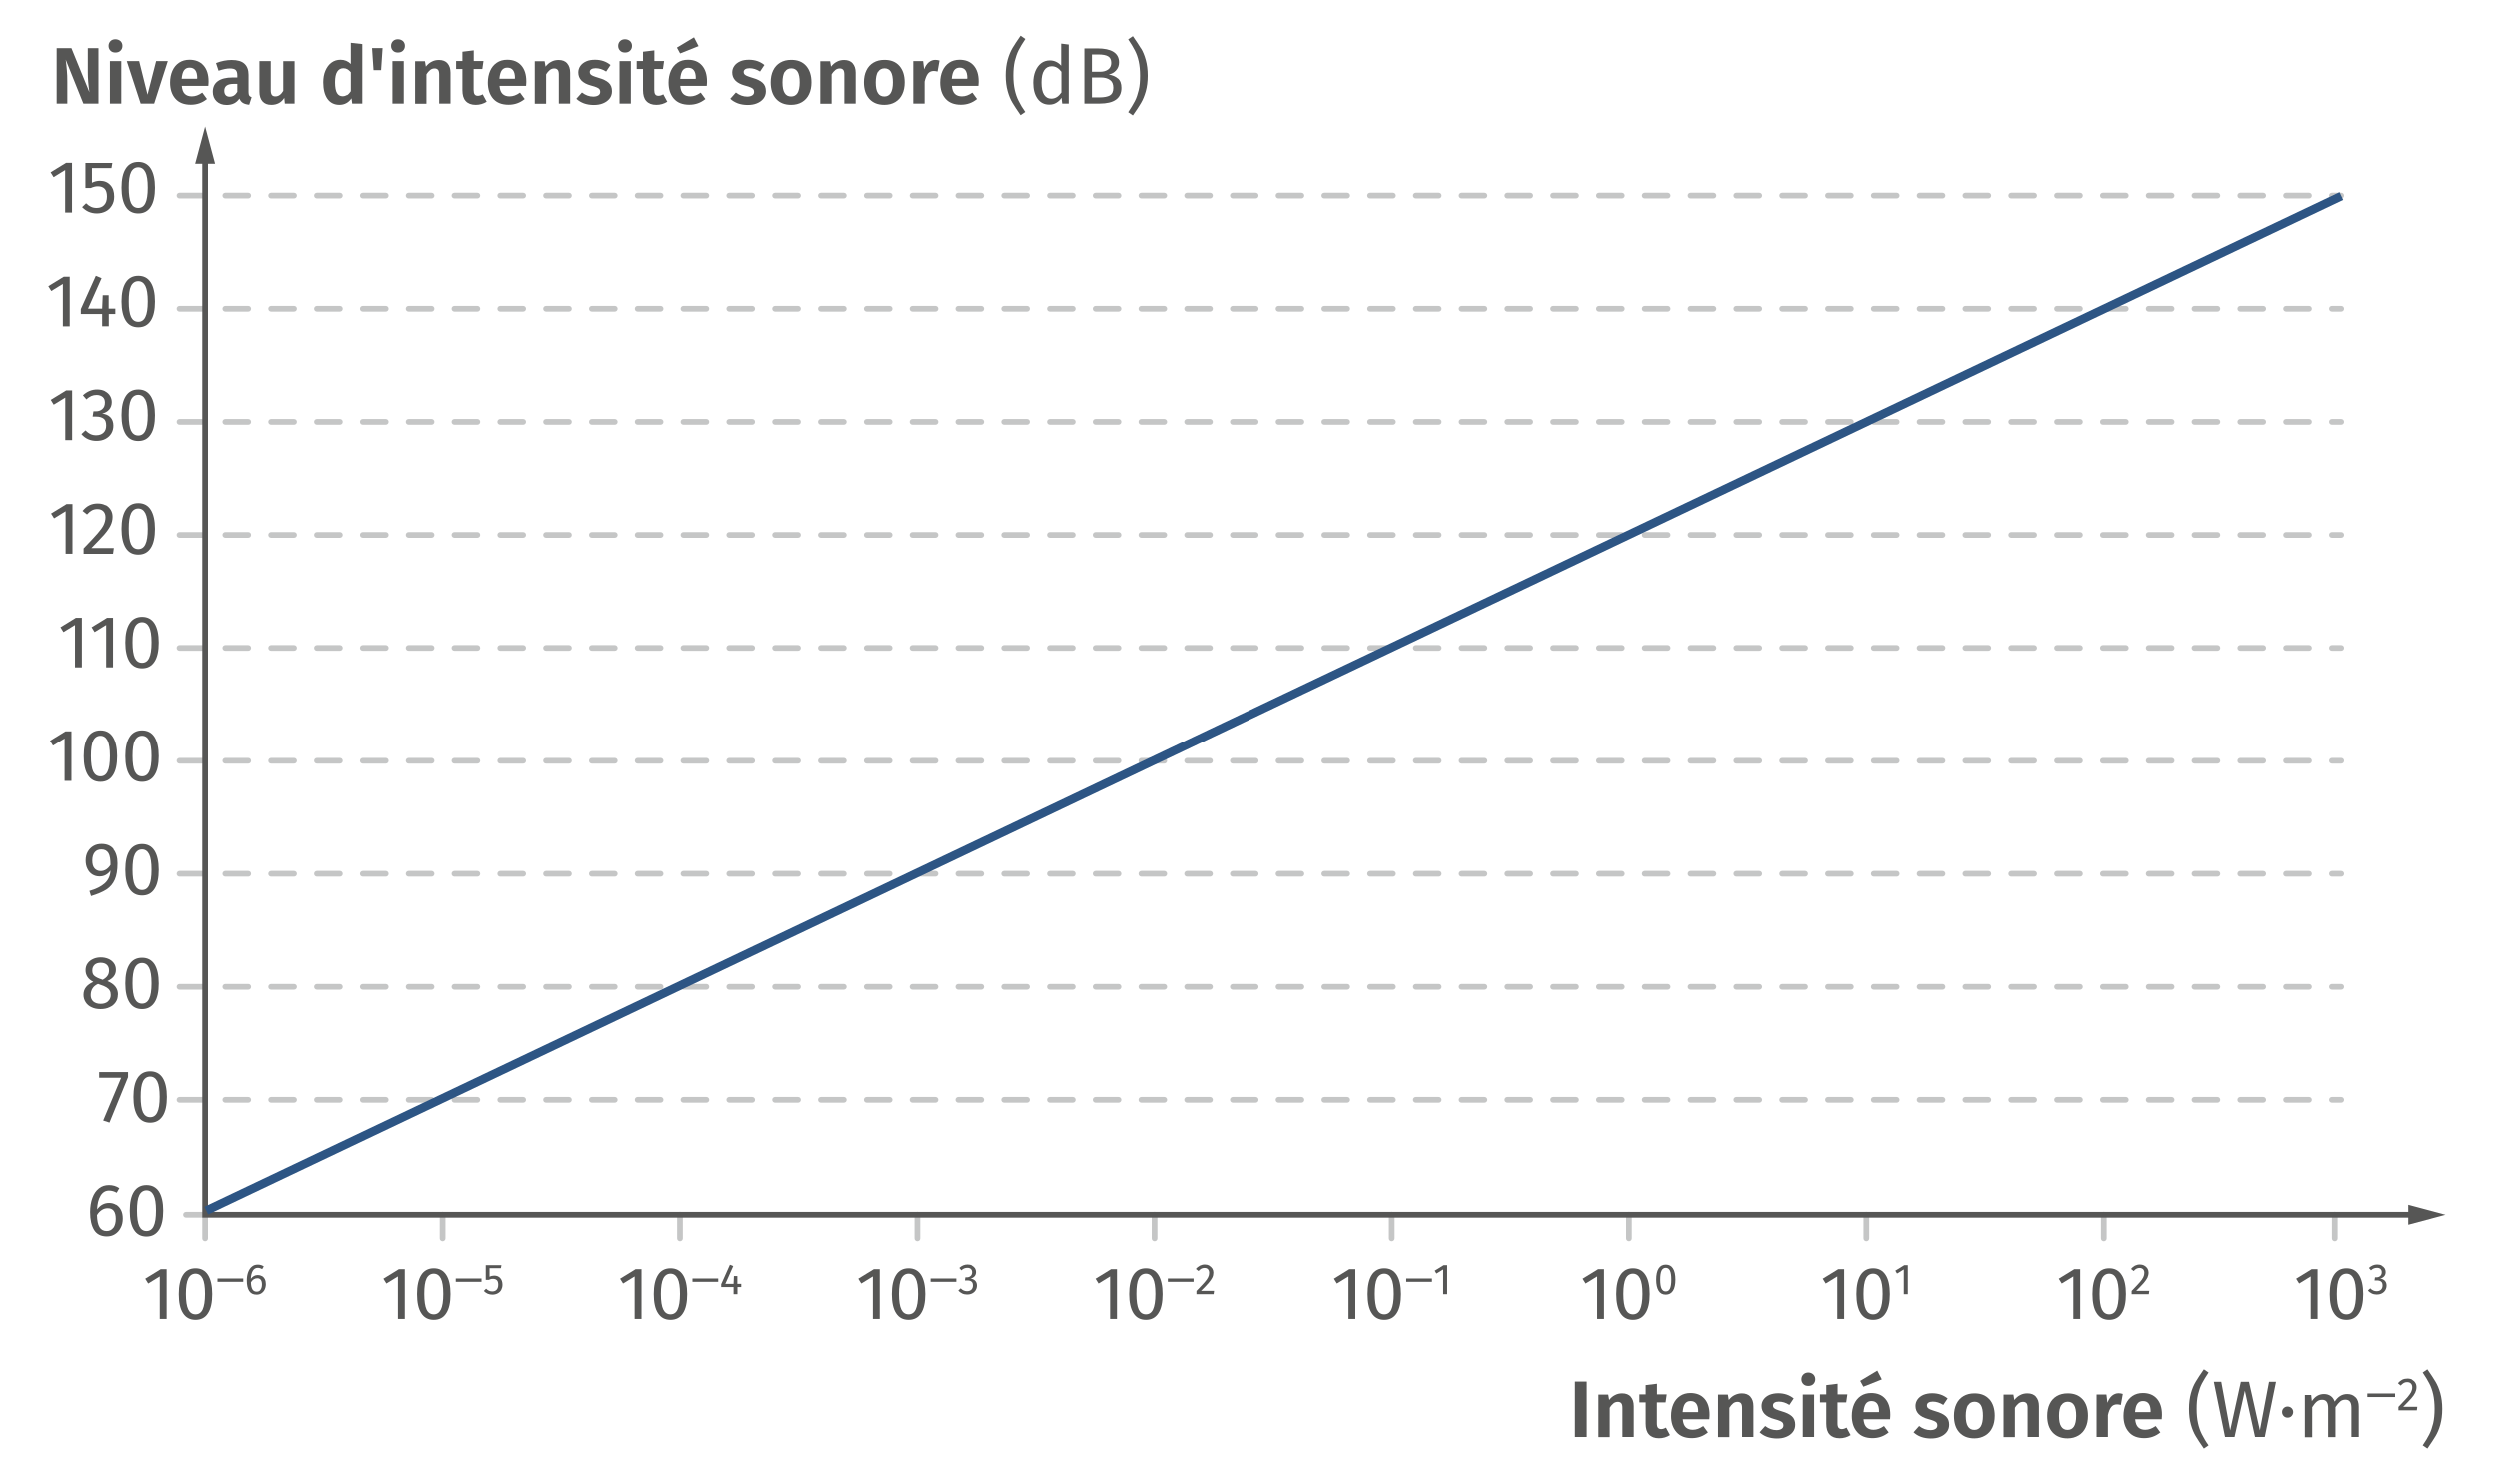<?xml version="1.0" encoding="UTF-8"?>
<svg id="Calque_2" data-name="Calque 2" xmlns="http://www.w3.org/2000/svg" viewBox="0 0 218.27 129.66">
  <defs>
    <style>
      .cls-1 {
        fill: #c5c6c6;
      }

      .cls-2 {
        fill: #565655;
      }

      .cls-3 {
        fill: #2d5584;
      }
    </style>
  </defs>
  <path class="cls-1" d="m204.49,17.33h-.81c-.14,0-.25-.11-.25-.25s.11-.25.25-.25h.81c.14,0,.25.11.25.25s-.11.25-.25.25Zm-2.81,0h-2c-.14,0-.25-.11-.25-.25s.11-.25.25-.25h2c.14,0,.25.11.25.25s-.11.25-.25.25Zm-4,0h-2c-.14,0-.25-.11-.25-.25s.11-.25.25-.25h2c.14,0,.25.11.25.25s-.11.25-.25.25Zm-4,0h-2c-.14,0-.25-.11-.25-.25s.11-.25.25-.25h2c.14,0,.25.11.25.25s-.11.25-.25.25Zm-4,0h-2c-.14,0-.25-.11-.25-.25s.11-.25.25-.25h2c.14,0,.25.11.25.25s-.11.25-.25.25Zm-4,0h-2c-.14,0-.25-.11-.25-.25s.11-.25.25-.25h2c.14,0,.25.11.25.25s-.11.25-.25.25Zm-4,0h-2c-.14,0-.25-.11-.25-.25s.11-.25.25-.25h2c.14,0,.25.11.25.25s-.11.25-.25.25Zm-4,0h-2c-.14,0-.25-.11-.25-.25s.11-.25.25-.25h2c.14,0,.25.11.25.25s-.11.25-.25.25Zm-4,0h-2c-.14,0-.25-.11-.25-.25s.11-.25.25-.25h2c.14,0,.25.11.25.25s-.11.25-.25.25Zm-4,0h-2c-.14,0-.25-.11-.25-.25s.11-.25.25-.25h2c.14,0,.25.11.25.25s-.11.25-.25.25Zm-4,0h-2c-.14,0-.25-.11-.25-.25s.11-.25.25-.25h2c.14,0,.25.11.25.25s-.11.25-.25.25Zm-4,0h-2c-.14,0-.25-.11-.25-.25s.11-.25.25-.25h2c.14,0,.25.11.25.25s-.11.25-.25.25Zm-4,0h-2c-.14,0-.25-.11-.25-.25s.11-.25.25-.25h2c.14,0,.25.11.25.25s-.11.25-.25.25Zm-4,0h-2c-.14,0-.25-.11-.25-.25s.11-.25.25-.25h2c.14,0,.25.11.25.25s-.11.25-.25.25Zm-4,0h-2c-.14,0-.25-.11-.25-.25s.11-.25.25-.25h2c.14,0,.25.11.25.25s-.11.25-.25.25Zm-4,0h-2c-.14,0-.25-.11-.25-.25s.11-.25.25-.25h2c.14,0,.25.11.25.25s-.11.25-.25.25Zm-4,0h-2c-.14,0-.25-.11-.25-.25s.11-.25.25-.25h2c.14,0,.25.11.25.25s-.11.25-.25.25Zm-4,0h-2c-.14,0-.25-.11-.25-.25s.11-.25.25-.25h2c.14,0,.25.11.25.25s-.11.25-.25.25Zm-4,0h-2c-.14,0-.25-.11-.25-.25s.11-.25.25-.25h2c.14,0,.25.11.25.25s-.11.25-.25.25Zm-4,0h-2c-.14,0-.25-.11-.25-.25s.11-.25.25-.25h2c.14,0,.25.11.25.25s-.11.25-.25.25Zm-4,0h-2c-.14,0-.25-.11-.25-.25s.11-.25.25-.25h2c.14,0,.25.11.25.25s-.11.25-.25.25Zm-4,0h-2c-.14,0-.25-.11-.25-.25s.11-.25.25-.25h2c.14,0,.25.11.25.25s-.11.25-.25.25Zm-4,0h-2c-.14,0-.25-.11-.25-.25s.11-.25.25-.25h2c.14,0,.25.11.25.25s-.11.25-.25.25Zm-4,0h-2c-.14,0-.25-.11-.25-.25s.11-.25.25-.25h2c.14,0,.25.11.25.25s-.11.25-.25.25Zm-4,0h-2c-.14,0-.25-.11-.25-.25s.11-.25.25-.25h2c.14,0,.25.11.25.25s-.11.25-.25.25Zm-4,0h-2c-.14,0-.25-.11-.25-.25s.11-.25.25-.25h2c.14,0,.25.11.25.25s-.11.25-.25.25Zm-4,0h-2c-.14,0-.25-.11-.25-.25s.11-.25.25-.25h2c.14,0,.25.11.25.25s-.11.25-.25.25Zm-4,0h-2c-.14,0-.25-.11-.25-.25s.11-.25.25-.25h2c.14,0,.25.11.25.25s-.11.25-.25.25Zm-4,0h-2c-.14,0-.25-.11-.25-.25s.11-.25.25-.25h2c.14,0,.25.11.25.25s-.11.25-.25.25Zm-4,0h-2c-.14,0-.25-.11-.25-.25s.11-.25.25-.25h2c.14,0,.25.11.25.25s-.11.25-.25.25Zm-4,0h-2c-.14,0-.25-.11-.25-.25s.11-.25.25-.25h2c.14,0,.25.11.25.25s-.11.25-.25.25Zm-4,0h-2c-.14,0-.25-.11-.25-.25s.11-.25.25-.25h2c.14,0,.25.11.25.25s-.11.25-.25.25Zm-4,0h-2c-.14,0-.25-.11-.25-.25s.11-.25.25-.25h2c.14,0,.25.11.25.25s-.11.25-.25.25Zm-4,0h-2c-.14,0-.25-.11-.25-.25s.11-.25.25-.25h2c.14,0,.25.11.25.25s-.11.25-.25.25Zm-4,0h-2c-.14,0-.25-.11-.25-.25s.11-.25.25-.25h2c.14,0,.25.11.25.25s-.11.25-.25.25Zm-4,0h-2c-.14,0-.25-.11-.25-.25s.11-.25.25-.25h2c.14,0,.25.11.25.25s-.11.25-.25.25Zm-4,0h-2c-.14,0-.25-.11-.25-.25s.11-.25.25-.25h2c.14,0,.25.11.25.25s-.11.25-.25.25Zm-4,0h-2c-.14,0-.25-.11-.25-.25s.11-.25.25-.25h2c.14,0,.25.11.25.25s-.11.25-.25.25Zm-4,0h-2c-.14,0-.25-.11-.25-.25s.11-.25.25-.25h2c.14,0,.25.11.25.25s-.11.25-.25.25Zm-4,0h-2c-.14,0-.25-.11-.25-.25s.11-.25.25-.25h2c.14,0,.25.11.25.25s-.11.25-.25.25Zm-4,0h-2c-.14,0-.25-.11-.25-.25s.11-.25.25-.25h2c.14,0,.25.11.25.25s-.11.25-.25.25Zm-4,0h-2c-.14,0-.25-.11-.25-.25s.11-.25.25-.25h2c.14,0,.25.11.25.25s-.11.25-.25.25Zm-4,0h-2c-.14,0-.25-.11-.25-.25s.11-.25.25-.25h2c.14,0,.25.11.25.25s-.11.25-.25.25Zm-4,0h-2c-.14,0-.25-.11-.25-.25s.11-.25.25-.25h2c.14,0,.25.11.25.25s-.11.25-.25.25Zm-4,0h-2c-.14,0-.25-.11-.25-.25s.11-.25.25-.25h2c.14,0,.25.11.25.25s-.11.25-.25.25Zm-4,0h-2c-.14,0-.25-.11-.25-.25s.11-.25.25-.25h2c.14,0,.25.11.25.25s-.11.25-.25.25Zm-4,0h-2c-.14,0-.25-.11-.25-.25s.11-.25.25-.25h2c.14,0,.25.11.25.25s-.11.25-.25.25Zm-4,0h-2c-.14,0-.25-.11-.25-.25s.11-.25.25-.25h2c.14,0,.25.11.25.25s-.11.25-.25.25Z"/>
  <path class="cls-1" d="m204.49,37.09h-.81c-.14,0-.25-.11-.25-.25s.11-.25.25-.25h.81c.14,0,.25.11.25.25s-.11.25-.25.25Zm-2.81,0h-2c-.14,0-.25-.11-.25-.25s.11-.25.25-.25h2c.14,0,.25.11.25.25s-.11.25-.25.25Zm-4,0h-2c-.14,0-.25-.11-.25-.25s.11-.25.25-.25h2c.14,0,.25.11.25.25s-.11.25-.25.25Zm-4,0h-2c-.14,0-.25-.11-.25-.25s.11-.25.25-.25h2c.14,0,.25.11.25.25s-.11.25-.25.25Zm-4,0h-2c-.14,0-.25-.11-.25-.25s.11-.25.25-.25h2c.14,0,.25.11.25.25s-.11.25-.25.25Zm-4,0h-2c-.14,0-.25-.11-.25-.25s.11-.25.25-.25h2c.14,0,.25.11.25.25s-.11.25-.25.25Zm-4,0h-2c-.14,0-.25-.11-.25-.25s.11-.25.25-.25h2c.14,0,.25.11.25.25s-.11.25-.25.25Zm-4,0h-2c-.14,0-.25-.11-.25-.25s.11-.25.25-.25h2c.14,0,.25.11.25.25s-.11.25-.25.25Zm-4,0h-2c-.14,0-.25-.11-.25-.25s.11-.25.25-.25h2c.14,0,.25.11.25.25s-.11.25-.25.25Zm-4,0h-2c-.14,0-.25-.11-.25-.25s.11-.25.25-.25h2c.14,0,.25.11.25.25s-.11.25-.25.25Zm-4,0h-2c-.14,0-.25-.11-.25-.25s.11-.25.25-.25h2c.14,0,.25.11.25.25s-.11.25-.25.25Zm-4,0h-2c-.14,0-.25-.11-.25-.25s.11-.25.25-.25h2c.14,0,.25.11.25.25s-.11.25-.25.25Zm-4,0h-2c-.14,0-.25-.11-.25-.25s.11-.25.25-.25h2c.14,0,.25.11.25.25s-.11.25-.25.25Zm-4,0h-2c-.14,0-.25-.11-.25-.25s.11-.25.25-.25h2c.14,0,.25.11.25.25s-.11.25-.25.25Zm-4,0h-2c-.14,0-.25-.11-.25-.25s.11-.25.25-.25h2c.14,0,.25.11.25.25s-.11.25-.25.25Zm-4,0h-2c-.14,0-.25-.11-.25-.25s.11-.25.25-.25h2c.14,0,.25.11.25.25s-.11.25-.25.25Zm-4,0h-2c-.14,0-.25-.11-.25-.25s.11-.25.25-.25h2c.14,0,.25.11.25.25s-.11.25-.25.25Zm-4,0h-2c-.14,0-.25-.11-.25-.25s.11-.25.25-.25h2c.14,0,.25.11.25.25s-.11.25-.25.25Zm-4,0h-2c-.14,0-.25-.11-.25-.25s.11-.25.25-.25h2c.14,0,.25.11.25.25s-.11.25-.25.25Zm-4,0h-2c-.14,0-.25-.11-.25-.25s.11-.25.25-.25h2c.14,0,.25.11.25.25s-.11.25-.25.25Zm-4,0h-2c-.14,0-.25-.11-.25-.25s.11-.25.25-.25h2c.14,0,.25.11.25.25s-.11.25-.25.25Zm-4,0h-2c-.14,0-.25-.11-.25-.25s.11-.25.25-.25h2c.14,0,.25.11.25.25s-.11.25-.25.25Zm-4,0h-2c-.14,0-.25-.11-.25-.25s.11-.25.25-.25h2c.14,0,.25.11.25.25s-.11.25-.25.25Zm-4,0h-2c-.14,0-.25-.11-.25-.25s.11-.25.25-.25h2c.14,0,.25.11.25.25s-.11.25-.25.25Zm-4,0h-2c-.14,0-.25-.11-.25-.25s.11-.25.25-.25h2c.14,0,.25.11.25.25s-.11.25-.25.25Zm-4,0h-2c-.14,0-.25-.11-.25-.25s.11-.25.25-.25h2c.14,0,.25.11.25.25s-.11.25-.25.25Zm-4,0h-2c-.14,0-.25-.11-.25-.25s.11-.25.25-.25h2c.14,0,.25.11.25.25s-.11.25-.25.25Zm-4,0h-2c-.14,0-.25-.11-.25-.25s.11-.25.25-.25h2c.14,0,.25.11.25.25s-.11.25-.25.25Zm-4,0h-2c-.14,0-.25-.11-.25-.25s.11-.25.25-.25h2c.14,0,.25.11.25.25s-.11.25-.25.25Zm-4,0h-2c-.14,0-.25-.11-.25-.25s.11-.25.25-.25h2c.14,0,.25.11.25.25s-.11.25-.25.25Zm-4,0h-2c-.14,0-.25-.11-.25-.25s.11-.25.25-.25h2c.14,0,.25.11.25.25s-.11.25-.25.25Zm-4,0h-2c-.14,0-.25-.11-.25-.25s.11-.25.25-.25h2c.14,0,.25.11.25.25s-.11.25-.25.25Zm-4,0h-2c-.14,0-.25-.11-.25-.25s.11-.25.25-.25h2c.14,0,.25.11.25.25s-.11.25-.25.25Zm-4,0h-2c-.14,0-.25-.11-.25-.25s.11-.25.25-.25h2c.14,0,.25.11.25.25s-.11.25-.25.25Zm-4,0h-2c-.14,0-.25-.11-.25-.25s.11-.25.25-.25h2c.14,0,.25.11.25.25s-.11.25-.25.25Zm-4,0h-2c-.14,0-.25-.11-.25-.25s.11-.25.25-.25h2c.14,0,.25.11.25.25s-.11.25-.25.25Zm-4,0h-2c-.14,0-.25-.11-.25-.25s.11-.25.25-.25h2c.14,0,.25.11.25.25s-.11.25-.25.25Zm-4,0h-2c-.14,0-.25-.11-.25-.25s.11-.25.25-.25h2c.14,0,.25.11.25.25s-.11.25-.25.25Zm-4,0h-2c-.14,0-.25-.11-.25-.25s.11-.25.25-.25h2c.14,0,.25.11.25.25s-.11.25-.25.25Zm-4,0h-2c-.14,0-.25-.11-.25-.25s.11-.25.25-.25h2c.14,0,.25.11.25.25s-.11.25-.25.25Zm-4,0h-2c-.14,0-.25-.11-.25-.25s.11-.25.25-.25h2c.14,0,.25.11.25.25s-.11.25-.25.25Zm-4,0h-2c-.14,0-.25-.11-.25-.25s.11-.25.25-.25h2c.14,0,.25.11.25.25s-.11.25-.25.25Zm-4,0h-2c-.14,0-.25-.11-.25-.25s.11-.25.25-.25h2c.14,0,.25.11.25.25s-.11.25-.25.25Zm-4,0h-2c-.14,0-.25-.11-.25-.25s.11-.25.25-.25h2c.14,0,.25.11.25.25s-.11.25-.25.25Zm-4,0h-2c-.14,0-.25-.11-.25-.25s.11-.25.25-.25h2c.14,0,.25.11.25.25s-.11.25-.25.25Zm-4,0h-2c-.14,0-.25-.11-.25-.25s.11-.25.25-.25h2c.14,0,.25.11.25.25s-.11.25-.25.25Zm-4,0h-2c-.14,0-.25-.11-.25-.25s.11-.25.25-.25h2c.14,0,.25.11.25.25s-.11.25-.25.25Zm-4,0h-2c-.14,0-.25-.11-.25-.25s.11-.25.25-.25h2c.14,0,.25.11.25.25s-.11.25-.25.25Z"/>
  <path class="cls-1" d="m204.49,66.72h-.81c-.14,0-.25-.11-.25-.25s.11-.25.25-.25h.81c.14,0,.25.11.25.25s-.11.25-.25.25Zm-2.81,0h-2c-.14,0-.25-.11-.25-.25s.11-.25.25-.25h2c.14,0,.25.11.25.25s-.11.25-.25.25Zm-4,0h-2c-.14,0-.25-.11-.25-.25s.11-.25.25-.25h2c.14,0,.25.11.25.25s-.11.25-.25.25Zm-4,0h-2c-.14,0-.25-.11-.25-.25s.11-.25.25-.25h2c.14,0,.25.11.25.25s-.11.25-.25.25Zm-4,0h-2c-.14,0-.25-.11-.25-.25s.11-.25.25-.25h2c.14,0,.25.11.25.25s-.11.25-.25.25Zm-4,0h-2c-.14,0-.25-.11-.25-.25s.11-.25.25-.25h2c.14,0,.25.11.25.25s-.11.25-.25.25Zm-4,0h-2c-.14,0-.25-.11-.25-.25s.11-.25.25-.25h2c.14,0,.25.11.25.25s-.11.25-.25.25Zm-4,0h-2c-.14,0-.25-.11-.25-.25s.11-.25.25-.25h2c.14,0,.25.11.25.25s-.11.25-.25.25Zm-4,0h-2c-.14,0-.25-.11-.25-.25s.11-.25.25-.25h2c.14,0,.25.11.25.25s-.11.25-.25.25Zm-4,0h-2c-.14,0-.25-.11-.25-.25s.11-.25.25-.25h2c.14,0,.25.11.25.25s-.11.25-.25.25Zm-4,0h-2c-.14,0-.25-.11-.25-.25s.11-.25.25-.25h2c.14,0,.25.11.25.25s-.11.25-.25.25Zm-4,0h-2c-.14,0-.25-.11-.25-.25s.11-.25.25-.25h2c.14,0,.25.11.25.25s-.11.25-.25.25Zm-4,0h-2c-.14,0-.25-.11-.25-.25s.11-.25.25-.25h2c.14,0,.25.11.25.25s-.11.25-.25.25Zm-4,0h-2c-.14,0-.25-.11-.25-.25s.11-.25.25-.25h2c.14,0,.25.11.25.25s-.11.25-.25.25Zm-4,0h-2c-.14,0-.25-.11-.25-.25s.11-.25.25-.25h2c.14,0,.25.11.25.25s-.11.25-.25.25Zm-4,0h-2c-.14,0-.25-.11-.25-.25s.11-.25.25-.25h2c.14,0,.25.11.25.25s-.11.25-.25.25Zm-4,0h-2c-.14,0-.25-.11-.25-.25s.11-.25.25-.25h2c.14,0,.25.11.25.25s-.11.25-.25.25Zm-4,0h-2c-.14,0-.25-.11-.25-.25s.11-.25.25-.25h2c.14,0,.25.11.25.25s-.11.25-.25.25Zm-4,0h-2c-.14,0-.25-.11-.25-.25s.11-.25.25-.25h2c.14,0,.25.11.25.25s-.11.25-.25.25Zm-4,0h-2c-.14,0-.25-.11-.25-.25s.11-.25.25-.25h2c.14,0,.25.11.25.25s-.11.25-.25.25Zm-4,0h-2c-.14,0-.25-.11-.25-.25s.11-.25.25-.25h2c.14,0,.25.11.25.25s-.11.25-.25.25Zm-4,0h-2c-.14,0-.25-.11-.25-.25s.11-.25.25-.25h2c.14,0,.25.11.25.25s-.11.25-.25.25Zm-4,0h-2c-.14,0-.25-.11-.25-.25s.11-.25.25-.25h2c.14,0,.25.11.25.25s-.11.25-.25.25Zm-4,0h-2c-.14,0-.25-.11-.25-.25s.11-.25.25-.25h2c.14,0,.25.11.25.25s-.11.25-.25.25Zm-4,0h-2c-.14,0-.25-.11-.25-.25s.11-.25.25-.25h2c.14,0,.25.11.25.25s-.11.25-.25.25Zm-4,0h-2c-.14,0-.25-.11-.25-.25s.11-.25.25-.25h2c.14,0,.25.11.25.25s-.11.25-.25.25Zm-4,0h-2c-.14,0-.25-.11-.25-.25s.11-.25.25-.25h2c.14,0,.25.11.25.25s-.11.25-.25.25Zm-4,0h-2c-.14,0-.25-.11-.25-.25s.11-.25.25-.25h2c.14,0,.25.11.25.25s-.11.25-.25.25Zm-4,0h-2c-.14,0-.25-.11-.25-.25s.11-.25.25-.25h2c.14,0,.25.11.25.25s-.11.25-.25.25Zm-4,0h-2c-.14,0-.25-.11-.25-.25s.11-.25.25-.25h2c.14,0,.25.11.25.25s-.11.25-.25.25Zm-4,0h-2c-.14,0-.25-.11-.25-.25s.11-.25.25-.25h2c.14,0,.25.11.25.25s-.11.25-.25.25Zm-4,0h-2c-.14,0-.25-.11-.25-.25s.11-.25.25-.25h2c.14,0,.25.11.25.25s-.11.25-.25.25Zm-4,0h-2c-.14,0-.25-.11-.25-.25s.11-.25.25-.25h2c.14,0,.25.11.25.25s-.11.25-.25.25Zm-4,0h-2c-.14,0-.25-.11-.25-.25s.11-.25.25-.25h2c.14,0,.25.11.25.25s-.11.25-.25.25Zm-4,0h-2c-.14,0-.25-.11-.25-.25s.11-.25.25-.25h2c.14,0,.25.11.25.25s-.11.25-.25.25Zm-4,0h-2c-.14,0-.25-.11-.25-.25s.11-.25.25-.25h2c.14,0,.25.11.25.25s-.11.25-.25.25Zm-4,0h-2c-.14,0-.25-.11-.25-.25s.11-.25.25-.25h2c.14,0,.25.11.25.25s-.11.25-.25.25Zm-4,0h-2c-.14,0-.25-.11-.25-.25s.11-.25.25-.25h2c.14,0,.25.11.25.25s-.11.25-.25.25Zm-4,0h-2c-.14,0-.25-.11-.25-.25s.11-.25.25-.25h2c.14,0,.25.11.25.25s-.11.25-.25.25Zm-4,0h-2c-.14,0-.25-.11-.25-.25s.11-.25.25-.25h2c.14,0,.25.11.25.25s-.11.25-.25.25Zm-4,0h-2c-.14,0-.25-.11-.25-.25s.11-.25.25-.25h2c.14,0,.25.11.25.25s-.11.25-.25.25Zm-4,0h-2c-.14,0-.25-.11-.25-.25s.11-.25.25-.25h2c.14,0,.25.11.25.25s-.11.25-.25.25Zm-4,0h-2c-.14,0-.25-.11-.25-.25s.11-.25.25-.25h2c.14,0,.25.11.25.25s-.11.25-.25.25Zm-4,0h-2c-.14,0-.25-.11-.25-.25s.11-.25.25-.25h2c.14,0,.25.11.25.25s-.11.25-.25.25Zm-4,0h-2c-.14,0-.25-.11-.25-.25s.11-.25.25-.25h2c.14,0,.25.11.25.25s-.11.25-.25.25Zm-4,0h-2c-.14,0-.25-.11-.25-.25s.11-.25.25-.25h2c.14,0,.25.11.25.25s-.11.25-.25.25Zm-4,0h-2c-.14,0-.25-.11-.25-.25s.11-.25.25-.25h2c.14,0,.25.11.25.25s-.11.25-.25.25Zm-4,0h-2c-.14,0-.25-.11-.25-.25s.11-.25.25-.25h2c.14,0,.25.11.25.25s-.11.25-.25.25Z"/>
  <path class="cls-1" d="m204.49,56.85h-.81c-.14,0-.25-.11-.25-.25s.11-.25.25-.25h.81c.14,0,.25.11.25.25s-.11.25-.25.25Zm-2.81,0h-2c-.14,0-.25-.11-.25-.25s.11-.25.25-.25h2c.14,0,.25.11.25.25s-.11.25-.25.25Zm-4,0h-2c-.14,0-.25-.11-.25-.25s.11-.25.25-.25h2c.14,0,.25.11.25.25s-.11.25-.25.25Zm-4,0h-2c-.14,0-.25-.11-.25-.25s.11-.25.25-.25h2c.14,0,.25.11.25.25s-.11.25-.25.25Zm-4,0h-2c-.14,0-.25-.11-.25-.25s.11-.25.25-.25h2c.14,0,.25.11.25.25s-.11.25-.25.25Zm-4,0h-2c-.14,0-.25-.11-.25-.25s.11-.25.25-.25h2c.14,0,.25.11.25.25s-.11.25-.25.25Zm-4,0h-2c-.14,0-.25-.11-.25-.25s.11-.25.25-.25h2c.14,0,.25.11.25.25s-.11.25-.25.25Zm-4,0h-2c-.14,0-.25-.11-.25-.25s.11-.25.25-.25h2c.14,0,.25.11.25.25s-.11.25-.25.25Zm-4,0h-2c-.14,0-.25-.11-.25-.25s.11-.25.25-.25h2c.14,0,.25.11.25.25s-.11.25-.25.25Zm-4,0h-2c-.14,0-.25-.11-.25-.25s.11-.25.25-.25h2c.14,0,.25.11.25.25s-.11.25-.25.25Zm-4,0h-2c-.14,0-.25-.11-.25-.25s.11-.25.25-.25h2c.14,0,.25.11.25.25s-.11.25-.25.25Zm-4,0h-2c-.14,0-.25-.11-.25-.25s.11-.25.25-.25h2c.14,0,.25.11.25.25s-.11.25-.25.25Zm-4,0h-2c-.14,0-.25-.11-.25-.25s.11-.25.25-.25h2c.14,0,.25.11.25.25s-.11.25-.25.25Zm-4,0h-2c-.14,0-.25-.11-.25-.25s.11-.25.25-.25h2c.14,0,.25.11.25.25s-.11.25-.25.25Zm-4,0h-2c-.14,0-.25-.11-.25-.25s.11-.25.25-.25h2c.14,0,.25.11.25.25s-.11.25-.25.25Zm-4,0h-2c-.14,0-.25-.11-.25-.25s.11-.25.25-.25h2c.14,0,.25.11.25.25s-.11.25-.25.25Zm-4,0h-2c-.14,0-.25-.11-.25-.25s.11-.25.25-.25h2c.14,0,.25.11.25.25s-.11.25-.25.25Zm-4,0h-2c-.14,0-.25-.11-.25-.25s.11-.25.25-.25h2c.14,0,.25.11.25.25s-.11.25-.25.25Zm-4,0h-2c-.14,0-.25-.11-.25-.25s.11-.25.25-.25h2c.14,0,.25.11.25.25s-.11.25-.25.25Zm-4,0h-2c-.14,0-.25-.11-.25-.25s.11-.25.25-.25h2c.14,0,.25.11.25.25s-.11.25-.25.25Zm-4,0h-2c-.14,0-.25-.11-.25-.25s.11-.25.25-.25h2c.14,0,.25.11.25.25s-.11.25-.25.25Zm-4,0h-2c-.14,0-.25-.11-.25-.25s.11-.25.25-.25h2c.14,0,.25.11.25.25s-.11.25-.25.25Zm-4,0h-2c-.14,0-.25-.11-.25-.25s.11-.25.25-.25h2c.14,0,.25.11.25.25s-.11.25-.25.25Zm-4,0h-2c-.14,0-.25-.11-.25-.25s.11-.25.25-.25h2c.14,0,.25.11.25.25s-.11.25-.25.25Zm-4,0h-2c-.14,0-.25-.11-.25-.25s.11-.25.25-.25h2c.14,0,.25.11.25.25s-.11.25-.25.25Zm-4,0h-2c-.14,0-.25-.11-.25-.25s.11-.25.25-.25h2c.14,0,.25.11.25.25s-.11.25-.25.25Zm-4,0h-2c-.14,0-.25-.11-.25-.25s.11-.25.25-.25h2c.14,0,.25.11.25.25s-.11.25-.25.25Zm-4,0h-2c-.14,0-.25-.11-.25-.25s.11-.25.25-.25h2c.14,0,.25.11.25.25s-.11.25-.25.25Zm-4,0h-2c-.14,0-.25-.11-.25-.25s.11-.25.25-.25h2c.14,0,.25.11.25.25s-.11.25-.25.25Zm-4,0h-2c-.14,0-.25-.11-.25-.25s.11-.25.25-.25h2c.14,0,.25.11.25.25s-.11.25-.25.25Zm-4,0h-2c-.14,0-.25-.11-.25-.25s.11-.25.25-.25h2c.14,0,.25.11.25.25s-.11.25-.25.25Zm-4,0h-2c-.14,0-.25-.11-.25-.25s.11-.25.25-.25h2c.14,0,.25.11.25.25s-.11.25-.25.25Zm-4,0h-2c-.14,0-.25-.11-.25-.25s.11-.25.25-.25h2c.14,0,.25.11.25.25s-.11.25-.25.25Zm-4,0h-2c-.14,0-.25-.11-.25-.25s.11-.25.25-.25h2c.14,0,.25.11.25.25s-.11.25-.25.25Zm-4,0h-2c-.14,0-.25-.11-.25-.25s.11-.25.25-.25h2c.14,0,.25.11.25.25s-.11.25-.25.25Zm-4,0h-2c-.14,0-.25-.11-.25-.25s.11-.25.25-.25h2c.14,0,.25.11.25.25s-.11.25-.25.25Zm-4,0h-2c-.14,0-.25-.11-.25-.25s.11-.25.25-.25h2c.14,0,.25.11.25.25s-.11.25-.25.25Zm-4,0h-2c-.14,0-.25-.11-.25-.25s.11-.25.25-.25h2c.14,0,.25.11.25.25s-.11.25-.25.25Zm-4,0h-2c-.14,0-.25-.11-.25-.25s.11-.25.25-.25h2c.14,0,.25.11.25.25s-.11.25-.25.25Zm-4,0h-2c-.14,0-.25-.11-.25-.25s.11-.25.25-.25h2c.14,0,.25.11.25.25s-.11.25-.25.25Zm-4,0h-2c-.14,0-.25-.11-.25-.25s.11-.25.25-.25h2c.14,0,.25.11.25.25s-.11.25-.25.25Zm-4,0h-2c-.14,0-.25-.11-.25-.25s.11-.25.25-.25h2c.14,0,.25.11.25.25s-.11.25-.25.25Zm-4,0h-2c-.14,0-.25-.11-.25-.25s.11-.25.25-.25h2c.14,0,.25.11.25.25s-.11.25-.25.25Zm-4,0h-2c-.14,0-.25-.11-.25-.25s.11-.25.25-.25h2c.14,0,.25.11.25.25s-.11.25-.25.25Zm-4,0h-2c-.14,0-.25-.11-.25-.25s.11-.25.25-.25h2c.14,0,.25.11.25.25s-.11.25-.25.25Zm-4,0h-2c-.14,0-.25-.11-.25-.25s.11-.25.25-.25h2c.14,0,.25.11.25.25s-.11.25-.25.25Zm-4,0h-2c-.14,0-.25-.11-.25-.25s.11-.25.25-.25h2c.14,0,.25.11.25.25s-.11.25-.25.25Zm-4,0h-2c-.14,0-.25-.11-.25-.25s.11-.25.25-.25h2c.14,0,.25.11.25.25s-.11.25-.25.25Z"/>
  <path class="cls-1" d="m204.49,46.97h-.81c-.14,0-.25-.11-.25-.25s.11-.25.25-.25h.81c.14,0,.25.11.25.25s-.11.25-.25.25Zm-2.81,0h-2c-.14,0-.25-.11-.25-.25s.11-.25.25-.25h2c.14,0,.25.11.25.25s-.11.25-.25.25Zm-4,0h-2c-.14,0-.25-.11-.25-.25s.11-.25.25-.25h2c.14,0,.25.11.25.25s-.11.25-.25.25Zm-4,0h-2c-.14,0-.25-.11-.25-.25s.11-.25.25-.25h2c.14,0,.25.11.25.25s-.11.25-.25.25Zm-4,0h-2c-.14,0-.25-.11-.25-.25s.11-.25.25-.25h2c.14,0,.25.11.25.25s-.11.25-.25.25Zm-4,0h-2c-.14,0-.25-.11-.25-.25s.11-.25.25-.25h2c.14,0,.25.11.25.25s-.11.25-.25.25Zm-4,0h-2c-.14,0-.25-.11-.25-.25s.11-.25.25-.25h2c.14,0,.25.11.25.25s-.11.25-.25.25Zm-4,0h-2c-.14,0-.25-.11-.25-.25s.11-.25.25-.25h2c.14,0,.25.11.25.25s-.11.25-.25.25Zm-4,0h-2c-.14,0-.25-.11-.25-.25s.11-.25.25-.25h2c.14,0,.25.11.25.25s-.11.25-.25.25Zm-4,0h-2c-.14,0-.25-.11-.25-.25s.11-.25.25-.25h2c.14,0,.25.11.25.25s-.11.25-.25.25Zm-4,0h-2c-.14,0-.25-.11-.25-.25s.11-.25.25-.25h2c.14,0,.25.11.25.25s-.11.25-.25.25Zm-4,0h-2c-.14,0-.25-.11-.25-.25s.11-.25.25-.25h2c.14,0,.25.11.25.25s-.11.25-.25.25Zm-4,0h-2c-.14,0-.25-.11-.25-.25s.11-.25.25-.25h2c.14,0,.25.11.25.25s-.11.25-.25.25Zm-4,0h-2c-.14,0-.25-.11-.25-.25s.11-.25.25-.25h2c.14,0,.25.11.25.25s-.11.25-.25.25Zm-4,0h-2c-.14,0-.25-.11-.25-.25s.11-.25.25-.25h2c.14,0,.25.11.25.25s-.11.25-.25.25Zm-4,0h-2c-.14,0-.25-.11-.25-.25s.11-.25.25-.25h2c.14,0,.25.11.25.25s-.11.25-.25.25Zm-4,0h-2c-.14,0-.25-.11-.25-.25s.11-.25.25-.25h2c.14,0,.25.11.25.25s-.11.25-.25.25Zm-4,0h-2c-.14,0-.25-.11-.25-.25s.11-.25.25-.25h2c.14,0,.25.11.25.25s-.11.25-.25.25Zm-4,0h-2c-.14,0-.25-.11-.25-.25s.11-.25.25-.25h2c.14,0,.25.11.25.25s-.11.25-.25.25Zm-4,0h-2c-.14,0-.25-.11-.25-.25s.11-.25.25-.25h2c.14,0,.25.11.25.25s-.11.25-.25.25Zm-4,0h-2c-.14,0-.25-.11-.25-.25s.11-.25.25-.25h2c.14,0,.25.11.25.25s-.11.25-.25.25Zm-4,0h-2c-.14,0-.25-.11-.25-.25s.11-.25.25-.25h2c.14,0,.25.11.25.25s-.11.25-.25.25Zm-4,0h-2c-.14,0-.25-.11-.25-.25s.11-.25.25-.25h2c.14,0,.25.11.25.25s-.11.25-.25.25Zm-4,0h-2c-.14,0-.25-.11-.25-.25s.11-.25.25-.25h2c.14,0,.25.11.25.25s-.11.25-.25.25Zm-4,0h-2c-.14,0-.25-.11-.25-.25s.11-.25.25-.25h2c.14,0,.25.11.25.25s-.11.25-.25.25Zm-4,0h-2c-.14,0-.25-.11-.25-.25s.11-.25.25-.25h2c.14,0,.25.11.25.25s-.11.25-.25.25Zm-4,0h-2c-.14,0-.25-.11-.25-.25s.11-.25.25-.25h2c.14,0,.25.11.25.25s-.11.25-.25.25Zm-4,0h-2c-.14,0-.25-.11-.25-.25s.11-.25.25-.25h2c.14,0,.25.11.25.25s-.11.25-.25.25Zm-4,0h-2c-.14,0-.25-.11-.25-.25s.11-.25.25-.25h2c.14,0,.25.11.25.25s-.11.25-.25.25Zm-4,0h-2c-.14,0-.25-.11-.25-.25s.11-.25.25-.25h2c.14,0,.25.11.25.25s-.11.25-.25.25Zm-4,0h-2c-.14,0-.25-.11-.25-.25s.11-.25.25-.25h2c.14,0,.25.11.25.25s-.11.25-.25.25Zm-4,0h-2c-.14,0-.25-.11-.25-.25s.11-.25.25-.25h2c.14,0,.25.11.25.25s-.11.25-.25.25Zm-4,0h-2c-.14,0-.25-.11-.25-.25s.11-.25.25-.25h2c.14,0,.25.11.25.25s-.11.25-.25.25Zm-4,0h-2c-.14,0-.25-.11-.25-.25s.11-.25.25-.25h2c.14,0,.25.11.25.25s-.11.25-.25.25Zm-4,0h-2c-.14,0-.25-.11-.25-.25s.11-.25.25-.25h2c.14,0,.25.11.25.25s-.11.25-.25.25Zm-4,0h-2c-.14,0-.25-.11-.25-.25s.11-.25.25-.25h2c.14,0,.25.11.25.25s-.11.25-.25.25Zm-4,0h-2c-.14,0-.25-.11-.25-.25s.11-.25.25-.25h2c.14,0,.25.11.25.25s-.11.25-.25.25Zm-4,0h-2c-.14,0-.25-.11-.25-.25s.11-.25.25-.25h2c.14,0,.25.11.25.25s-.11.25-.25.25Zm-4,0h-2c-.14,0-.25-.11-.25-.25s.11-.25.25-.25h2c.14,0,.25.11.25.25s-.11.25-.25.25Zm-4,0h-2c-.14,0-.25-.11-.25-.25s.11-.25.25-.25h2c.14,0,.25.11.25.25s-.11.25-.25.25Zm-4,0h-2c-.14,0-.25-.11-.25-.25s.11-.25.25-.25h2c.14,0,.25.11.25.25s-.11.25-.25.25Zm-4,0h-2c-.14,0-.25-.11-.25-.25s.11-.25.25-.25h2c.14,0,.25.11.25.25s-.11.25-.25.25Zm-4,0h-2c-.14,0-.25-.11-.25-.25s.11-.25.25-.25h2c.14,0,.25.11.25.25s-.11.25-.25.25Zm-4,0h-2c-.14,0-.25-.11-.25-.25s.11-.25.25-.25h2c.14,0,.25.11.25.25s-.11.25-.25.25Zm-4,0h-2c-.14,0-.25-.11-.25-.25s.11-.25.25-.25h2c.14,0,.25.11.25.25s-.11.25-.25.25Zm-4,0h-2c-.14,0-.25-.11-.25-.25s.11-.25.25-.25h2c.14,0,.25.11.25.25s-.11.25-.25.25Zm-4,0h-2c-.14,0-.25-.11-.25-.25s.11-.25.25-.25h2c.14,0,.25.11.25.25s-.11.25-.25.25Zm-4,0h-2c-.14,0-.25-.11-.25-.25s.11-.25.25-.25h2c.14,0,.25.11.25.25s-.11.25-.25.25Z"/>
  <path class="cls-1" d="m204.49,27.21h-.81c-.14,0-.25-.11-.25-.25s.11-.25.25-.25h.81c.14,0,.25.11.25.25s-.11.25-.25.25Zm-2.81,0h-2c-.14,0-.25-.11-.25-.25s.11-.25.25-.25h2c.14,0,.25.11.25.25s-.11.25-.25.25Zm-4,0h-2c-.14,0-.25-.11-.25-.25s.11-.25.25-.25h2c.14,0,.25.11.25.25s-.11.25-.25.25Zm-4,0h-2c-.14,0-.25-.11-.25-.25s.11-.25.25-.25h2c.14,0,.25.11.25.25s-.11.25-.25.25Zm-4,0h-2c-.14,0-.25-.11-.25-.25s.11-.25.25-.25h2c.14,0,.25.11.25.25s-.11.25-.25.25Zm-4,0h-2c-.14,0-.25-.11-.25-.25s.11-.25.25-.25h2c.14,0,.25.11.25.25s-.11.25-.25.25Zm-4,0h-2c-.14,0-.25-.11-.25-.25s.11-.25.25-.25h2c.14,0,.25.11.25.25s-.11.25-.25.25Zm-4,0h-2c-.14,0-.25-.11-.25-.25s.11-.25.25-.25h2c.14,0,.25.11.25.25s-.11.25-.25.25Zm-4,0h-2c-.14,0-.25-.11-.25-.25s.11-.25.25-.25h2c.14,0,.25.11.25.25s-.11.25-.25.25Zm-4,0h-2c-.14,0-.25-.11-.25-.25s.11-.25.25-.25h2c.14,0,.25.11.25.25s-.11.25-.25.25Zm-4,0h-2c-.14,0-.25-.11-.25-.25s.11-.25.25-.25h2c.14,0,.25.11.25.25s-.11.25-.25.25Zm-4,0h-2c-.14,0-.25-.11-.25-.25s.11-.25.25-.25h2c.14,0,.25.11.25.25s-.11.25-.25.25Zm-4,0h-2c-.14,0-.25-.11-.25-.25s.11-.25.25-.25h2c.14,0,.25.11.25.25s-.11.25-.25.25Zm-4,0h-2c-.14,0-.25-.11-.25-.25s.11-.25.25-.25h2c.14,0,.25.11.25.25s-.11.25-.25.25Zm-4,0h-2c-.14,0-.25-.11-.25-.25s.11-.25.25-.25h2c.14,0,.25.11.25.25s-.11.25-.25.25Zm-4,0h-2c-.14,0-.25-.11-.25-.25s.11-.25.25-.25h2c.14,0,.25.11.25.25s-.11.25-.25.25Zm-4,0h-2c-.14,0-.25-.11-.25-.25s.11-.25.25-.25h2c.14,0,.25.11.25.25s-.11.25-.25.25Zm-4,0h-2c-.14,0-.25-.11-.25-.25s.11-.25.25-.25h2c.14,0,.25.11.25.25s-.11.25-.25.25Zm-4,0h-2c-.14,0-.25-.11-.25-.25s.11-.25.25-.25h2c.14,0,.25.11.25.25s-.11.25-.25.25Zm-4,0h-2c-.14,0-.25-.11-.25-.25s.11-.25.25-.25h2c.14,0,.25.11.25.25s-.11.25-.25.25Zm-4,0h-2c-.14,0-.25-.11-.25-.25s.11-.25.25-.25h2c.14,0,.25.11.25.25s-.11.25-.25.25Zm-4,0h-2c-.14,0-.25-.11-.25-.25s.11-.25.25-.25h2c.14,0,.25.11.25.25s-.11.25-.25.25Zm-4,0h-2c-.14,0-.25-.11-.25-.25s.11-.25.25-.25h2c.14,0,.25.11.25.25s-.11.25-.25.25Zm-4,0h-2c-.14,0-.25-.11-.25-.25s.11-.25.25-.25h2c.14,0,.25.11.25.25s-.11.25-.25.25Zm-4,0h-2c-.14,0-.25-.11-.25-.25s.11-.25.25-.25h2c.14,0,.25.11.25.25s-.11.25-.25.25Zm-4,0h-2c-.14,0-.25-.11-.25-.25s.11-.25.25-.25h2c.14,0,.25.11.25.25s-.11.25-.25.25Zm-4,0h-2c-.14,0-.25-.11-.25-.25s.11-.25.25-.25h2c.14,0,.25.11.25.25s-.11.25-.25.25Zm-4,0h-2c-.14,0-.25-.11-.25-.25s.11-.25.25-.25h2c.14,0,.25.11.25.25s-.11.25-.25.25Zm-4,0h-2c-.14,0-.25-.11-.25-.25s.11-.25.25-.25h2c.14,0,.25.11.25.25s-.11.25-.25.25Zm-4,0h-2c-.14,0-.25-.11-.25-.25s.11-.25.25-.25h2c.14,0,.25.11.25.25s-.11.25-.25.25Zm-4,0h-2c-.14,0-.25-.11-.25-.25s.11-.25.25-.25h2c.14,0,.25.11.25.25s-.11.25-.25.25Zm-4,0h-2c-.14,0-.25-.11-.25-.25s.11-.25.25-.25h2c.14,0,.25.11.25.25s-.11.25-.25.25Zm-4,0h-2c-.14,0-.25-.11-.25-.25s.11-.25.25-.25h2c.14,0,.25.11.25.25s-.11.25-.25.25Zm-4,0h-2c-.14,0-.25-.11-.25-.25s.11-.25.25-.25h2c.14,0,.25.11.25.25s-.11.25-.25.25Zm-4,0h-2c-.14,0-.25-.11-.25-.25s.11-.25.25-.25h2c.14,0,.25.11.25.25s-.11.25-.25.25Zm-4,0h-2c-.14,0-.25-.11-.25-.25s.11-.25.25-.25h2c.14,0,.25.11.25.25s-.11.25-.25.25Zm-4,0h-2c-.14,0-.25-.11-.25-.25s.11-.25.25-.25h2c.14,0,.25.11.25.25s-.11.25-.25.25Zm-4,0h-2c-.14,0-.25-.11-.25-.25s.11-.25.25-.25h2c.14,0,.25.11.25.25s-.11.25-.25.25Zm-4,0h-2c-.14,0-.25-.11-.25-.25s.11-.25.25-.25h2c.14,0,.25.11.25.25s-.11.25-.25.25Zm-4,0h-2c-.14,0-.25-.11-.25-.25s.11-.25.25-.25h2c.14,0,.25.11.25.25s-.11.25-.25.25Zm-4,0h-2c-.14,0-.25-.11-.25-.25s.11-.25.25-.25h2c.14,0,.25.11.25.25s-.11.25-.25.25Zm-4,0h-2c-.14,0-.25-.11-.25-.25s.11-.25.25-.25h2c.14,0,.25.11.25.25s-.11.25-.25.25Zm-4,0h-2c-.14,0-.25-.11-.25-.25s.11-.25.25-.25h2c.14,0,.25.11.25.25s-.11.25-.25.25Zm-4,0h-2c-.14,0-.25-.11-.25-.25s.11-.25.25-.25h2c.14,0,.25.11.25.25s-.11.25-.25.25Zm-4,0h-2c-.14,0-.25-.11-.25-.25s.11-.25.25-.25h2c.14,0,.25.11.25.25s-.11.25-.25.25Zm-4,0h-2c-.14,0-.25-.11-.25-.25s.11-.25.25-.25h2c.14,0,.25.11.25.25s-.11.25-.25.25Zm-4,0h-2c-.14,0-.25-.11-.25-.25s.11-.25.25-.25h2c.14,0,.25.11.25.25s-.11.25-.25.25Zm-4,0h-2c-.14,0-.25-.11-.25-.25s.11-.25.25-.25h2c.14,0,.25.11.25.25s-.11.25-.25.25Z"/>
  <path class="cls-1" d="m204.49,96.36h-.81c-.14,0-.25-.11-.25-.25s.11-.25.25-.25h.81c.14,0,.25.11.25.25s-.11.25-.25.25Zm-2.81,0h-2c-.14,0-.25-.11-.25-.25s.11-.25.25-.25h2c.14,0,.25.11.25.25s-.11.25-.25.25Zm-4,0h-2c-.14,0-.25-.11-.25-.25s.11-.25.25-.25h2c.14,0,.25.11.25.25s-.11.25-.25.25Zm-4,0h-2c-.14,0-.25-.11-.25-.25s.11-.25.25-.25h2c.14,0,.25.11.25.25s-.11.25-.25.25Zm-4,0h-2c-.14,0-.25-.11-.25-.25s.11-.25.25-.25h2c.14,0,.25.11.25.25s-.11.25-.25.25Zm-4,0h-2c-.14,0-.25-.11-.25-.25s.11-.25.25-.25h2c.14,0,.25.11.25.25s-.11.25-.25.25Zm-4,0h-2c-.14,0-.25-.11-.25-.25s.11-.25.25-.25h2c.14,0,.25.11.25.25s-.11.25-.25.25Zm-4,0h-2c-.14,0-.25-.11-.25-.25s.11-.25.25-.25h2c.14,0,.25.11.25.25s-.11.25-.25.25Zm-4,0h-2c-.14,0-.25-.11-.25-.25s.11-.25.25-.25h2c.14,0,.25.11.25.25s-.11.25-.25.25Zm-4,0h-2c-.14,0-.25-.11-.25-.25s.11-.25.25-.25h2c.14,0,.25.11.25.25s-.11.25-.25.25Zm-4,0h-2c-.14,0-.25-.11-.25-.25s.11-.25.25-.25h2c.14,0,.25.11.25.25s-.11.25-.25.25Zm-4,0h-2c-.14,0-.25-.11-.25-.25s.11-.25.25-.25h2c.14,0,.25.11.25.25s-.11.25-.25.25Zm-4,0h-2c-.14,0-.25-.11-.25-.25s.11-.25.25-.25h2c.14,0,.25.11.25.25s-.11.25-.25.25Zm-4,0h-2c-.14,0-.25-.11-.25-.25s.11-.25.25-.25h2c.14,0,.25.11.25.25s-.11.25-.25.25Zm-4,0h-2c-.14,0-.25-.11-.25-.25s.11-.25.25-.25h2c.14,0,.25.11.25.25s-.11.25-.25.25Zm-4,0h-2c-.14,0-.25-.11-.25-.25s.11-.25.25-.25h2c.14,0,.25.11.25.25s-.11.25-.25.25Zm-4,0h-2c-.14,0-.25-.11-.25-.25s.11-.25.25-.25h2c.14,0,.25.11.25.25s-.11.25-.25.25Zm-4,0h-2c-.14,0-.25-.11-.25-.25s.11-.25.25-.25h2c.14,0,.25.11.25.25s-.11.25-.25.25Zm-4,0h-2c-.14,0-.25-.11-.25-.25s.11-.25.25-.25h2c.14,0,.25.11.25.25s-.11.25-.25.25Zm-4,0h-2c-.14,0-.25-.11-.25-.25s.11-.25.25-.25h2c.14,0,.25.11.25.25s-.11.25-.25.25Zm-4,0h-2c-.14,0-.25-.11-.25-.25s.11-.25.25-.25h2c.14,0,.25.11.25.25s-.11.25-.25.25Zm-4,0h-2c-.14,0-.25-.11-.25-.25s.11-.25.25-.25h2c.14,0,.25.11.25.25s-.11.25-.25.25Zm-4,0h-2c-.14,0-.25-.11-.25-.25s.11-.25.25-.25h2c.14,0,.25.11.25.25s-.11.25-.25.25Zm-4,0h-2c-.14,0-.25-.11-.25-.25s.11-.25.25-.25h2c.14,0,.25.11.25.25s-.11.25-.25.25Zm-4,0h-2c-.14,0-.25-.11-.25-.25s.11-.25.25-.25h2c.14,0,.25.11.25.25s-.11.25-.25.25Zm-4,0h-2c-.14,0-.25-.11-.25-.25s.11-.25.25-.25h2c.14,0,.25.11.25.25s-.11.25-.25.25Zm-4,0h-2c-.14,0-.25-.11-.25-.25s.11-.25.25-.25h2c.14,0,.25.11.25.25s-.11.25-.25.25Zm-4,0h-2c-.14,0-.25-.11-.25-.25s.11-.25.25-.25h2c.14,0,.25.11.25.25s-.11.25-.25.25Zm-4,0h-2c-.14,0-.25-.11-.25-.25s.11-.25.25-.25h2c.14,0,.25.11.25.25s-.11.25-.25.25Zm-4,0h-2c-.14,0-.25-.11-.25-.25s.11-.25.25-.25h2c.14,0,.25.11.25.25s-.11.25-.25.25Zm-4,0h-2c-.14,0-.25-.11-.25-.25s.11-.25.25-.25h2c.14,0,.25.11.25.25s-.11.25-.25.25Zm-4,0h-2c-.14,0-.25-.11-.25-.25s.11-.25.25-.25h2c.14,0,.25.11.25.25s-.11.25-.25.25Zm-4,0h-2c-.14,0-.25-.11-.25-.25s.11-.25.25-.25h2c.14,0,.25.11.25.25s-.11.25-.25.25Zm-4,0h-2c-.14,0-.25-.11-.25-.25s.11-.25.25-.25h2c.14,0,.25.11.25.25s-.11.25-.25.25Zm-4,0h-2c-.14,0-.25-.11-.25-.25s.11-.25.25-.25h2c.14,0,.25.11.25.25s-.11.25-.25.25Zm-4,0h-2c-.14,0-.25-.11-.25-.25s.11-.25.25-.25h2c.14,0,.25.11.25.25s-.11.25-.25.25Zm-4,0h-2c-.14,0-.25-.11-.25-.25s.11-.25.25-.25h2c.14,0,.25.11.25.25s-.11.25-.25.25Zm-4,0h-2c-.14,0-.25-.11-.25-.25s.11-.25.25-.25h2c.14,0,.25.11.25.25s-.11.25-.25.25Zm-4,0h-2c-.14,0-.25-.11-.25-.25s.11-.25.25-.25h2c.14,0,.25.11.25.25s-.11.25-.25.25Zm-4,0h-2c-.14,0-.25-.11-.25-.25s.11-.25.25-.25h2c.14,0,.25.11.25.25s-.11.25-.25.25Zm-4,0h-2c-.14,0-.25-.11-.25-.25s.11-.25.25-.25h2c.14,0,.25.11.25.25s-.11.25-.25.25Zm-4,0h-2c-.14,0-.25-.11-.25-.25s.11-.25.25-.25h2c.14,0,.25.11.25.25s-.11.25-.25.25Zm-4,0h-2c-.14,0-.25-.11-.25-.25s.11-.25.25-.25h2c.14,0,.25.11.25.25s-.11.25-.25.25Zm-4,0h-2c-.14,0-.25-.11-.25-.25s.11-.25.25-.25h2c.14,0,.25.11.25.25s-.11.25-.25.25Zm-4,0h-2c-.14,0-.25-.11-.25-.25s.11-.25.25-.25h2c.14,0,.25.11.25.25s-.11.25-.25.25Zm-4,0h-2c-.14,0-.25-.11-.25-.25s.11-.25.25-.25h2c.14,0,.25.11.25.25s-.11.25-.25.25Zm-4,0h-2c-.14,0-.25-.11-.25-.25s.11-.25.25-.25h2c.14,0,.25.11.25.25s-.11.25-.25.25Zm-4,0h-2c-.14,0-.25-.11-.25-.25s.11-.25.25-.25h2c.14,0,.25.11.25.25s-.11.25-.25.25Z"/>
  <path class="cls-1" d="m204.49,86.48h-.81c-.14,0-.25-.11-.25-.25s.11-.25.25-.25h.81c.14,0,.25.11.25.25s-.11.25-.25.25Zm-2.81,0h-2c-.14,0-.25-.11-.25-.25s.11-.25.25-.25h2c.14,0,.25.11.25.25s-.11.25-.25.25Zm-4,0h-2c-.14,0-.25-.11-.25-.25s.11-.25.25-.25h2c.14,0,.25.11.25.25s-.11.25-.25.25Zm-4,0h-2c-.14,0-.25-.11-.25-.25s.11-.25.25-.25h2c.14,0,.25.11.25.25s-.11.25-.25.25Zm-4,0h-2c-.14,0-.25-.11-.25-.25s.11-.25.25-.25h2c.14,0,.25.11.25.25s-.11.25-.25.25Zm-4,0h-2c-.14,0-.25-.11-.25-.25s.11-.25.25-.25h2c.14,0,.25.11.25.25s-.11.25-.25.25Zm-4,0h-2c-.14,0-.25-.11-.25-.25s.11-.25.25-.25h2c.14,0,.25.11.25.25s-.11.25-.25.25Zm-4,0h-2c-.14,0-.25-.11-.25-.25s.11-.25.25-.25h2c.14,0,.25.11.25.25s-.11.25-.25.25Zm-4,0h-2c-.14,0-.25-.11-.25-.25s.11-.25.25-.25h2c.14,0,.25.11.25.25s-.11.25-.25.25Zm-4,0h-2c-.14,0-.25-.11-.25-.25s.11-.25.25-.25h2c.14,0,.25.11.25.25s-.11.25-.25.25Zm-4,0h-2c-.14,0-.25-.11-.25-.25s.11-.25.25-.25h2c.14,0,.25.11.25.25s-.11.25-.25.25Zm-4,0h-2c-.14,0-.25-.11-.25-.25s.11-.25.25-.25h2c.14,0,.25.11.25.25s-.11.25-.25.25Zm-4,0h-2c-.14,0-.25-.11-.25-.25s.11-.25.25-.25h2c.14,0,.25.11.25.25s-.11.25-.25.25Zm-4,0h-2c-.14,0-.25-.11-.25-.25s.11-.25.25-.25h2c.14,0,.25.11.25.25s-.11.25-.25.25Zm-4,0h-2c-.14,0-.25-.11-.25-.25s.11-.25.25-.25h2c.14,0,.25.11.25.25s-.11.25-.25.25Zm-4,0h-2c-.14,0-.25-.11-.25-.25s.11-.25.25-.25h2c.14,0,.25.11.25.25s-.11.25-.25.25Zm-4,0h-2c-.14,0-.25-.11-.25-.25s.11-.25.25-.25h2c.14,0,.25.11.25.25s-.11.25-.25.25Zm-4,0h-2c-.14,0-.25-.11-.25-.25s.11-.25.25-.25h2c.14,0,.25.11.25.25s-.11.25-.25.25Zm-4,0h-2c-.14,0-.25-.11-.25-.25s.11-.25.25-.25h2c.14,0,.25.11.25.25s-.11.25-.25.25Zm-4,0h-2c-.14,0-.25-.11-.25-.25s.11-.25.25-.25h2c.14,0,.25.11.25.25s-.11.25-.25.25Zm-4,0h-2c-.14,0-.25-.11-.25-.25s.11-.25.25-.25h2c.14,0,.25.11.25.25s-.11.25-.25.25Zm-4,0h-2c-.14,0-.25-.11-.25-.25s.11-.25.25-.25h2c.14,0,.25.11.25.25s-.11.25-.25.25Zm-4,0h-2c-.14,0-.25-.11-.25-.25s.11-.25.25-.25h2c.14,0,.25.11.25.25s-.11.25-.25.25Zm-4,0h-2c-.14,0-.25-.11-.25-.25s.11-.25.25-.25h2c.14,0,.25.11.25.25s-.11.25-.25.25Zm-4,0h-2c-.14,0-.25-.11-.25-.25s.11-.25.25-.25h2c.14,0,.25.11.25.25s-.11.25-.25.25Zm-4,0h-2c-.14,0-.25-.11-.25-.25s.11-.25.25-.25h2c.14,0,.25.11.25.25s-.11.25-.25.25Zm-4,0h-2c-.14,0-.25-.11-.25-.25s.11-.25.25-.25h2c.14,0,.25.11.25.25s-.11.25-.25.25Zm-4,0h-2c-.14,0-.25-.11-.25-.25s.11-.25.25-.25h2c.14,0,.25.11.25.25s-.11.25-.25.25Zm-4,0h-2c-.14,0-.25-.11-.25-.25s.11-.25.25-.25h2c.14,0,.25.11.25.25s-.11.25-.25.25Zm-4,0h-2c-.14,0-.25-.11-.25-.25s.11-.25.25-.25h2c.14,0,.25.11.25.25s-.11.25-.25.25Zm-4,0h-2c-.14,0-.25-.11-.25-.25s.11-.25.25-.25h2c.14,0,.25.11.25.25s-.11.25-.25.25Zm-4,0h-2c-.14,0-.25-.11-.25-.25s.11-.25.25-.25h2c.14,0,.25.11.25.25s-.11.25-.25.25Zm-4,0h-2c-.14,0-.25-.11-.25-.25s.11-.25.25-.25h2c.14,0,.25.11.25.25s-.11.25-.25.25Zm-4,0h-2c-.14,0-.25-.11-.25-.25s.11-.25.25-.25h2c.14,0,.25.11.25.25s-.11.25-.25.25Zm-4,0h-2c-.14,0-.25-.11-.25-.25s.11-.25.25-.25h2c.14,0,.25.11.25.25s-.11.25-.25.25Zm-4,0h-2c-.14,0-.25-.11-.25-.25s.11-.25.25-.25h2c.14,0,.25.11.25.25s-.11.25-.25.25Zm-4,0h-2c-.14,0-.25-.11-.25-.25s.11-.25.25-.25h2c.14,0,.25.11.25.25s-.11.25-.25.25Zm-4,0h-2c-.14,0-.25-.11-.25-.25s.11-.25.25-.25h2c.14,0,.25.11.25.25s-.11.25-.25.25Zm-4,0h-2c-.14,0-.25-.11-.25-.25s.11-.25.25-.25h2c.14,0,.25.11.25.25s-.11.25-.25.25Zm-4,0h-2c-.14,0-.25-.11-.25-.25s.11-.25.25-.25h2c.14,0,.25.11.25.25s-.11.25-.25.25Zm-4,0h-2c-.14,0-.25-.11-.25-.25s.11-.25.25-.25h2c.14,0,.25.11.25.25s-.11.25-.25.25Zm-4,0h-2c-.14,0-.25-.11-.25-.25s.11-.25.25-.25h2c.14,0,.25.11.25.25s-.11.25-.25.25Zm-4,0h-2c-.14,0-.25-.11-.25-.25s.11-.25.25-.25h2c.14,0,.25.11.25.25s-.11.25-.25.25Zm-4,0h-2c-.14,0-.25-.11-.25-.25s.11-.25.25-.25h2c.14,0,.25.11.25.25s-.11.25-.25.25Zm-4,0h-2c-.14,0-.25-.11-.25-.25s.11-.25.25-.25h2c.14,0,.25.11.25.25s-.11.25-.25.25Zm-4,0h-2c-.14,0-.25-.11-.25-.25s.11-.25.25-.25h2c.14,0,.25.11.25.25s-.11.25-.25.25Zm-4,0h-2c-.14,0-.25-.11-.25-.25s.11-.25.25-.25h2c.14,0,.25.11.25.25s-.11.25-.25.25Zm-4,0h-2c-.14,0-.25-.11-.25-.25s.11-.25.25-.25h2c.14,0,.25.11.25.25s-.11.25-.25.25Z"/>
  <path class="cls-1" d="m204.49,76.6h-.81c-.14,0-.25-.11-.25-.25s.11-.25.25-.25h.81c.14,0,.25.11.25.25s-.11.25-.25.25Zm-2.81,0h-2c-.14,0-.25-.11-.25-.25s.11-.25.25-.25h2c.14,0,.25.11.25.25s-.11.25-.25.25Zm-4,0h-2c-.14,0-.25-.11-.25-.25s.11-.25.25-.25h2c.14,0,.25.11.25.25s-.11.25-.25.25Zm-4,0h-2c-.14,0-.25-.11-.25-.25s.11-.25.25-.25h2c.14,0,.25.11.25.25s-.11.25-.25.25Zm-4,0h-2c-.14,0-.25-.11-.25-.25s.11-.25.25-.25h2c.14,0,.25.11.25.25s-.11.25-.25.25Zm-4,0h-2c-.14,0-.25-.11-.25-.25s.11-.25.25-.25h2c.14,0,.25.11.25.25s-.11.25-.25.25Zm-4,0h-2c-.14,0-.25-.11-.25-.25s.11-.25.25-.25h2c.14,0,.25.11.25.25s-.11.25-.25.25Zm-4,0h-2c-.14,0-.25-.11-.25-.25s.11-.25.25-.25h2c.14,0,.25.11.25.25s-.11.25-.25.25Zm-4,0h-2c-.14,0-.25-.11-.25-.25s.11-.25.25-.25h2c.14,0,.25.11.25.25s-.11.25-.25.25Zm-4,0h-2c-.14,0-.25-.11-.25-.25s.11-.25.25-.25h2c.14,0,.25.11.25.25s-.11.25-.25.25Zm-4,0h-2c-.14,0-.25-.11-.25-.25s.11-.25.25-.25h2c.14,0,.25.11.25.25s-.11.25-.25.25Zm-4,0h-2c-.14,0-.25-.11-.25-.25s.11-.25.25-.25h2c.14,0,.25.11.25.25s-.11.25-.25.25Zm-4,0h-2c-.14,0-.25-.11-.25-.25s.11-.25.25-.25h2c.14,0,.25.11.25.25s-.11.25-.25.25Zm-4,0h-2c-.14,0-.25-.11-.25-.25s.11-.25.25-.25h2c.14,0,.25.11.25.25s-.11.25-.25.25Zm-4,0h-2c-.14,0-.25-.11-.25-.25s.11-.25.25-.25h2c.14,0,.25.11.25.25s-.11.25-.25.25Zm-4,0h-2c-.14,0-.25-.11-.25-.25s.11-.25.25-.25h2c.14,0,.25.11.25.25s-.11.25-.25.25Zm-4,0h-2c-.14,0-.25-.11-.25-.25s.11-.25.25-.25h2c.14,0,.25.11.25.25s-.11.25-.25.25Zm-4,0h-2c-.14,0-.25-.11-.25-.25s.11-.25.25-.25h2c.14,0,.25.11.25.25s-.11.25-.25.25Zm-4,0h-2c-.14,0-.25-.11-.25-.25s.11-.25.25-.25h2c.14,0,.25.11.25.25s-.11.25-.25.25Zm-4,0h-2c-.14,0-.25-.11-.25-.25s.11-.25.25-.25h2c.14,0,.25.11.25.25s-.11.25-.25.25Zm-4,0h-2c-.14,0-.25-.11-.25-.25s.11-.25.25-.25h2c.14,0,.25.11.25.25s-.11.25-.25.25Zm-4,0h-2c-.14,0-.25-.11-.25-.25s.11-.25.25-.25h2c.14,0,.25.11.25.25s-.11.25-.25.25Zm-4,0h-2c-.14,0-.25-.11-.25-.25s.11-.25.25-.25h2c.14,0,.25.11.25.25s-.11.25-.25.25Zm-4,0h-2c-.14,0-.25-.11-.25-.25s.11-.25.25-.25h2c.14,0,.25.11.25.25s-.11.25-.25.25Zm-4,0h-2c-.14,0-.25-.11-.25-.25s.11-.25.25-.25h2c.14,0,.25.11.25.25s-.11.25-.25.25Zm-4,0h-2c-.14,0-.25-.11-.25-.25s.11-.25.25-.25h2c.14,0,.25.11.25.25s-.11.25-.25.25Zm-4,0h-2c-.14,0-.25-.11-.25-.25s.11-.25.25-.25h2c.14,0,.25.11.25.25s-.11.25-.25.25Zm-4,0h-2c-.14,0-.25-.11-.25-.25s.11-.25.25-.25h2c.14,0,.25.11.25.25s-.11.25-.25.25Zm-4,0h-2c-.14,0-.25-.11-.25-.25s.11-.25.25-.25h2c.14,0,.25.11.25.25s-.11.25-.25.25Zm-4,0h-2c-.14,0-.25-.11-.25-.25s.11-.25.25-.25h2c.14,0,.25.11.25.25s-.11.25-.25.25Zm-4,0h-2c-.14,0-.25-.11-.25-.25s.11-.25.25-.25h2c.14,0,.25.11.25.25s-.11.25-.25.25Zm-4,0h-2c-.14,0-.25-.11-.25-.25s.11-.25.25-.25h2c.14,0,.25.11.25.25s-.11.25-.25.25Zm-4,0h-2c-.14,0-.25-.11-.25-.25s.11-.25.25-.25h2c.14,0,.25.11.25.25s-.11.25-.25.25Zm-4,0h-2c-.14,0-.25-.11-.25-.25s.11-.25.25-.25h2c.14,0,.25.11.25.25s-.11.25-.25.25Zm-4,0h-2c-.14,0-.25-.11-.25-.25s.11-.25.25-.25h2c.14,0,.25.11.25.25s-.11.25-.25.25Zm-4,0h-2c-.14,0-.25-.11-.25-.25s.11-.25.25-.25h2c.14,0,.25.11.25.25s-.11.25-.25.25Zm-4,0h-2c-.14,0-.25-.11-.25-.25s.11-.25.25-.25h2c.14,0,.25.11.25.25s-.11.25-.25.25Zm-4,0h-2c-.14,0-.25-.11-.25-.25s.11-.25.25-.25h2c.14,0,.25.11.25.25s-.11.25-.25.25Zm-4,0h-2c-.14,0-.25-.11-.25-.25s.11-.25.25-.25h2c.14,0,.25.11.25.25s-.11.25-.25.25Zm-4,0h-2c-.14,0-.25-.11-.25-.25s.11-.25.25-.25h2c.14,0,.25.11.25.25s-.11.25-.25.25Zm-4,0h-2c-.14,0-.25-.11-.25-.25s.11-.25.25-.25h2c.14,0,.25.11.25.25s-.11.25-.25.25Zm-4,0h-2c-.14,0-.25-.11-.25-.25s.11-.25.25-.25h2c.14,0,.25.11.25.25s-.11.25-.25.25Zm-4,0h-2c-.14,0-.25-.11-.25-.25s.11-.25.25-.25h2c.14,0,.25.11.25.25s-.11.25-.25.25Zm-4,0h-2c-.14,0-.25-.11-.25-.25s.11-.25.25-.25h2c.14,0,.25.11.25.25s-.11.25-.25.25Zm-4,0h-2c-.14,0-.25-.11-.25-.25s.11-.25.25-.25h2c.14,0,.25.11.25.25s-.11.25-.25.25Zm-4,0h-2c-.14,0-.25-.11-.25-.25s.11-.25.25-.25h2c.14,0,.25.11.25.25s-.11.25-.25.25Zm-4,0h-2c-.14,0-.25-.11-.25-.25s.11-.25.25-.25h2c.14,0,.25.11.25.25s-.11.25-.25.25Zm-4,0h-2c-.14,0-.25-.11-.25-.25s.11-.25.25-.25h2c.14,0,.25.11.25.25s-.11.25-.25.25Z"/>
  <g>
    <path class="cls-2" d="m10.12,105.26c.18.1.33.26.44.47.11.21.16.46.16.76s-.06.58-.19.81c-.12.24-.29.42-.5.55-.21.13-.44.19-.7.19-.51,0-.88-.19-1.11-.56-.23-.38-.35-.89-.35-1.56,0-.47.07-.89.2-1.24.13-.36.32-.63.57-.83.25-.2.54-.29.88-.29s.63.09.9.27l-.23.4c-.2-.12-.43-.19-.67-.19-.31,0-.56.15-.74.45s-.28.7-.3,1.2c.27-.38.62-.57,1.05-.57.22,0,.42.05.6.16Zm-.21,2.02c.13-.19.2-.45.2-.77,0-.62-.23-.93-.7-.93-.19,0-.37.05-.53.16-.16.11-.3.25-.41.44.01.48.09.83.22,1.05.14.23.35.34.63.34.25,0,.44-.1.58-.29Z"/>
    <path class="cls-2" d="m13.88,104.13c.24.38.37.94.37,1.67s-.12,1.29-.37,1.67c-.25.38-.61.58-1.09.58s-.84-.19-1.09-.58-.37-.94-.37-1.67.12-1.29.37-1.67.61-.57,1.09-.57.84.19,1.09.57Zm-1.72.31c-.14.28-.2.73-.2,1.35s.07,1.07.2,1.36c.14.28.35.42.63.42s.49-.14.62-.42c.14-.28.21-.73.21-1.36s-.07-1.07-.21-1.35-.35-.42-.62-.42-.49.14-.63.42Z"/>
  </g>
  <g>
    <path class="cls-2" d="m11.18,93.68v.45l-1.62,3.97-.55-.18,1.57-3.74h-1.92v-.49h2.53Z"/>
    <path class="cls-2" d="m14.2,94.19c.24.38.37.94.37,1.67s-.12,1.29-.37,1.67c-.25.38-.61.58-1.09.58s-.84-.19-1.09-.58-.37-.94-.37-1.67.12-1.29.37-1.67.61-.57,1.09-.57.84.19,1.09.57Zm-1.72.31c-.14.28-.2.73-.2,1.35s.07,1.07.2,1.36c.14.28.35.42.63.42s.49-.14.62-.42c.14-.28.21-.73.21-1.36s-.07-1.07-.21-1.35-.35-.42-.62-.42-.49.14-.63.42Z"/>
  </g>
  <g>
    <path class="cls-2" d="m7.15,53.95v4.35h-.6v-3.71l-1.01.62-.26-.42,1.35-.83h.53Z"/>
    <path class="cls-2" d="m9.87,53.95v4.35h-.6v-3.71l-1.01.62-.26-.42,1.35-.83h.53Z"/>
    <path class="cls-2" d="m13.49,54.46c.24.38.37.94.37,1.67s-.12,1.29-.37,1.67c-.25.39-.61.58-1.09.58s-.84-.19-1.09-.58c-.24-.38-.37-.94-.37-1.67s.12-1.28.37-1.67c.24-.38.61-.58,1.09-.58s.84.19,1.09.58Zm-1.72.31c-.14.28-.2.73-.2,1.35s.07,1.08.2,1.36c.14.28.35.42.63.42s.49-.14.62-.42c.14-.28.21-.73.21-1.36s-.07-1.07-.21-1.35-.35-.42-.62-.42-.49.14-.63.42Z"/>
  </g>
  <g>
    <path class="cls-2" d="m6.24,63.88v4.35h-.6v-3.71l-1.01.62-.26-.42,1.35-.83h.53Z"/>
    <path class="cls-2" d="m9.86,64.39c.24.38.37.94.37,1.67s-.12,1.29-.37,1.67c-.25.39-.61.58-1.09.58s-.84-.19-1.09-.58c-.24-.38-.37-.94-.37-1.67s.12-1.28.37-1.67c.24-.38.61-.58,1.09-.58s.84.19,1.09.58Zm-1.72.31c-.14.28-.2.73-.2,1.35s.07,1.08.2,1.36c.14.28.35.42.63.42s.49-.14.62-.42c.14-.28.21-.73.21-1.36s-.07-1.07-.21-1.35-.35-.42-.62-.42-.49.14-.63.42Z"/>
    <path class="cls-2" d="m13.49,64.39c.24.38.37.94.37,1.67s-.12,1.29-.37,1.67c-.25.39-.61.58-1.09.58s-.84-.19-1.09-.58c-.24-.38-.37-.94-.37-1.67s.12-1.28.37-1.67c.24-.38.61-.58,1.09-.58s.84.19,1.09.58Zm-1.72.31c-.14.28-.2.73-.2,1.35s.07,1.08.2,1.36c.14.28.35.42.63.42s.49-.14.62-.42c.14-.28.21-.73.21-1.36s-.07-1.07-.21-1.35-.35-.42-.62-.42-.49.14-.63.42Z"/>
  </g>
  <g>
    <path class="cls-2" d="m9.9,74.2c.24.3.36.71.36,1.24,0,.59-.08,1.07-.24,1.43-.16.36-.41.65-.73.86-.33.21-.78.4-1.34.57l-.14-.45c.58-.16,1.03-.39,1.34-.67.31-.28.48-.66.5-1.12-.1.16-.23.28-.4.38-.17.1-.36.14-.57.14-.23,0-.43-.06-.61-.17-.18-.11-.33-.28-.43-.49-.11-.21-.16-.46-.16-.74s.06-.55.19-.77.29-.38.5-.5c.21-.12.44-.17.7-.17.46,0,.81.15,1.05.45Zm-.25,1.38c0-.48-.05-.83-.18-1.04-.13-.21-.33-.32-.61-.32-.26,0-.45.08-.59.25s-.21.41-.21.72.06.53.2.69c.13.15.31.23.53.23.34,0,.63-.18.86-.54Z"/>
    <path class="cls-2" d="m13.49,74.33c.24.38.37.94.37,1.67s-.12,1.29-.37,1.67c-.25.39-.61.58-1.09.58s-.84-.19-1.09-.58c-.24-.38-.37-.94-.37-1.67s.12-1.28.37-1.67c.24-.38.61-.58,1.09-.58s.84.19,1.09.58Zm-1.72.31c-.14.28-.2.73-.2,1.35s.07,1.08.2,1.36c.14.28.35.42.63.42s.49-.14.62-.42c.14-.28.21-.73.21-1.36s-.07-1.07-.21-1.35-.35-.42-.62-.42-.49.14-.63.42Z"/>
  </g>
  <g>
    <path class="cls-2" d="m10.29,86.94c0,.24-.06.45-.19.64-.13.19-.31.34-.54.44-.23.11-.49.16-.78.16s-.56-.05-.78-.16c-.23-.1-.4-.25-.52-.44-.12-.19-.19-.4-.19-.64,0-.27.07-.49.22-.68s.36-.33.64-.46c-.23-.12-.4-.26-.51-.43-.11-.17-.17-.36-.17-.59s.06-.44.19-.61c.12-.17.29-.29.49-.38.2-.09.42-.13.65-.13s.44.04.64.12c.2.08.37.21.49.37.13.17.19.37.19.6,0,.22-.06.4-.18.56-.12.16-.31.3-.56.42.61.25.92.64.92,1.17Zm-.86.56c.16-.14.24-.32.24-.55,0-.16-.03-.29-.09-.39-.06-.11-.16-.2-.29-.28-.13-.08-.32-.16-.57-.24l-.16-.06c-.22.1-.38.23-.48.39-.1.16-.16.35-.16.59s.08.42.23.56c.16.13.37.2.64.2s.48-.07.64-.21Zm-1.17-3.19c-.13.12-.2.28-.2.5s.06.37.19.47c.13.11.33.21.61.3l.11.04c.19-.11.34-.23.42-.36.09-.12.13-.28.13-.46,0-.2-.06-.37-.19-.49-.13-.12-.31-.18-.54-.18s-.4.06-.54.18Z"/>
    <path class="cls-2" d="m13.49,84.26c.24.38.37.94.37,1.67s-.12,1.29-.37,1.67c-.25.38-.61.58-1.09.58s-.84-.19-1.09-.58-.37-.94-.37-1.67.12-1.29.37-1.67.61-.57,1.09-.57.84.19,1.09.57Zm-1.72.31c-.14.28-.2.73-.2,1.35s.07,1.07.2,1.36c.14.28.35.42.63.42s.49-.14.62-.42c.14-.28.21-.73.21-1.36s-.07-1.07-.21-1.35-.35-.42-.62-.42-.49.14-.63.42Z"/>
  </g>
  <g>
    <path class="cls-2" d="m6.33,44.01v4.35h-.6v-3.71l-1.01.62-.26-.42,1.35-.83h.53Z"/>
    <path class="cls-2" d="m9.21,44.1c.2.1.35.25.46.43.11.18.16.38.16.61,0,.26-.06.52-.18.76-.12.24-.3.5-.55.79-.25.28-.62.67-1.12,1.18h1.96l-.07.5h-2.57v-.47c.58-.6.99-1.04,1.23-1.32.24-.28.42-.52.52-.73s.16-.43.16-.67c0-.22-.06-.4-.19-.53s-.3-.19-.52-.19c-.18,0-.33.04-.47.11-.13.07-.28.19-.43.36l-.39-.31c.18-.22.38-.39.59-.49.22-.11.46-.16.73-.16s.49.05.69.16Z"/>
    <path class="cls-2" d="m13.16,44.52c.24.38.37.94.37,1.67s-.12,1.29-.37,1.67c-.25.39-.61.58-1.09.58s-.84-.19-1.09-.58c-.24-.38-.37-.94-.37-1.67s.12-1.28.37-1.67c.24-.38.61-.58,1.09-.58s.84.19,1.09.58Zm-1.72.31c-.14.28-.2.73-.2,1.35s.07,1.08.2,1.36c.14.28.35.42.63.42s.49-.14.62-.42c.14-.28.21-.73.21-1.36s-.07-1.07-.21-1.35-.35-.42-.62-.42-.49.14-.63.42Z"/>
  </g>
  <g>
    <path class="cls-2" d="m6.29,14.21v4.35h-.6v-3.71l-1.01.62-.26-.42,1.35-.83h.53Z"/>
    <path class="cls-2" d="m9.73,14.68h-1.7v1.28c.22-.11.45-.17.7-.17.37,0,.67.12.9.37.23.24.34.58.34,1.01,0,.29-.06.54-.19.76-.13.22-.3.4-.53.52-.23.12-.49.19-.79.19-.26,0-.5-.05-.71-.14-.21-.09-.4-.23-.58-.41l.35-.34c.14.14.28.24.43.31.15.07.31.1.5.1.28,0,.5-.09.65-.26.16-.17.24-.42.24-.73s-.07-.55-.21-.69c-.14-.14-.34-.21-.58-.21-.11,0-.22.01-.31.04-.1.02-.2.06-.31.11h-.47v-2.19h2.35l-.08.47Z"/>
    <path class="cls-2" d="m13.16,14.72c.24.38.37.94.37,1.67s-.12,1.29-.37,1.67c-.25.39-.61.58-1.09.58s-.84-.19-1.09-.58c-.24-.38-.37-.94-.37-1.67s.12-1.28.37-1.67c.24-.38.61-.58,1.09-.58s.84.19,1.09.58Zm-1.72.31c-.14.28-.2.73-.2,1.35s.07,1.08.2,1.36c.14.28.35.42.63.42s.49-.14.62-.42c.14-.28.21-.73.21-1.36s-.07-1.07-.21-1.35-.35-.42-.62-.42-.49.14-.63.42Z"/>
  </g>
  <g>
    <path class="cls-2" d="m6.3,34.08v4.35h-.6v-3.71l-1.01.62-.26-.42,1.35-.83h.53Z"/>
    <path class="cls-2" d="m9.17,34.17c.19.1.34.23.44.4.1.17.15.35.15.55,0,.26-.08.48-.23.65s-.36.29-.61.35c.29.03.53.13.71.31.18.18.27.43.27.74,0,.25-.06.48-.18.68-.12.2-.29.36-.52.48-.23.12-.49.17-.78.17-.26,0-.51-.05-.73-.15-.22-.1-.41-.24-.58-.44l.36-.33c.14.15.29.26.44.33.15.07.31.1.49.1.27,0,.49-.08.64-.23.16-.15.23-.36.23-.62,0-.29-.07-.49-.22-.6s-.36-.18-.64-.18h-.32l.07-.46h.22c.23,0,.41-.07.56-.2.15-.13.22-.32.22-.57,0-.2-.06-.37-.19-.48s-.31-.18-.53-.18c-.17,0-.32.03-.46.09s-.29.16-.43.3l-.31-.36c.37-.34.78-.51,1.24-.51.27,0,.5.05.69.15Z"/>
    <path class="cls-2" d="m13.16,34.59c.24.38.37.94.37,1.67s-.12,1.29-.37,1.67c-.25.39-.61.58-1.09.58s-.84-.19-1.09-.58c-.24-.38-.37-.94-.37-1.67s.12-1.28.37-1.67c.24-.38.61-.58,1.09-.58s.84.19,1.09.58Zm-1.72.31c-.14.28-.2.73-.2,1.35s.07,1.08.2,1.36c.14.28.35.42.63.42s.49-.14.62-.42c.14-.28.21-.73.21-1.36s-.07-1.07-.21-1.35-.35-.42-.62-.42-.49.14-.63.42Z"/>
  </g>
  <g>
    <path class="cls-2" d="m6.09,24.15v4.35h-.6v-3.71l-1.01.62-.26-.42,1.35-.83h.53Z"/>
    <path class="cls-2" d="m10.07,26.95v.47h-.57v1.07h-.58v-1.07h-1.86v-.43l1.31-2.91.5.21-1.18,2.66h1.23l.05-1.17h.52v1.17h.57Z"/>
    <path class="cls-2" d="m13.16,24.66c.24.38.37.94.37,1.67s-.12,1.29-.37,1.67c-.25.39-.61.58-1.09.58s-.84-.19-1.09-.58c-.24-.38-.37-.94-.37-1.67s.12-1.28.37-1.67c.24-.38.61-.58,1.09-.58s.84.19,1.09.58Zm-1.72.31c-.14.28-.2.73-.2,1.35s.07,1.08.2,1.36c.14.28.35.42.63.42s.49-.14.62-.42c.14-.28.21-.73.21-1.36s-.07-1.07-.21-1.35-.35-.42-.62-.42-.49.14-.63.42Z"/>
  </g>
  <g>
    <line class="cls-1" x1="16.24" y1="106.15" x2="17.91" y2="106.15"/>
    <path class="cls-1" d="m17.91,106.4h-1.67c-.14,0-.25-.11-.25-.25s.11-.25.25-.25h1.67c.14,0,.25.11.25.25s-.11.25-.25.25Z"/>
  </g>
  <g>
    <path class="cls-2" d="m8.6,9.05h-1.32l-1.54-3.84c.04.33.08.64.1.93.03.29.04.63.04,1.03v1.88h-.93v-4.84h1.29l1.57,3.85c-.09-.62-.14-1.2-.14-1.72v-2.13h.93v4.84Z"/>
    <path class="cls-2" d="m10.52,3.59c.11.11.17.25.17.42s-.06.31-.17.42c-.11.11-.26.16-.44.16s-.32-.05-.43-.16c-.11-.11-.17-.25-.17-.42s.06-.31.17-.42c.11-.11.26-.16.43-.16s.32.06.44.16Zm.07,1.75v3.71h-.99v-3.71h.99Z"/>
    <path class="cls-2" d="m14.65,5.34l-1.19,3.71h-1.18l-1.21-3.71h1.08l.73,2.93.75-2.93h1.02Z"/>
    <path class="cls-2" d="m18.19,7.5h-2.32c.03.34.12.57.27.71.15.14.35.21.61.21.16,0,.31-.03.45-.08.14-.05.29-.13.46-.25l.41.56c-.42.34-.88.5-1.41.5-.58,0-1.03-.17-1.34-.52s-.47-.82-.47-1.42c0-.38.07-.72.2-1.02.13-.3.33-.54.58-.71.25-.17.56-.26.91-.26.53,0,.94.17,1.23.5.29.33.44.79.44,1.39,0,.05,0,.17-.02.38Zm-.97-.67c0-.62-.22-.92-.67-.92-.21,0-.37.08-.48.23-.11.15-.18.4-.21.74h1.35v-.04Z"/>
    <path class="cls-2" d="m21.76,8.34c.04.07.11.12.21.15l-.21.66c-.22-.02-.4-.07-.54-.15s-.24-.21-.32-.39c-.24.37-.61.56-1.11.56-.37,0-.66-.11-.88-.32s-.33-.49-.33-.83c0-.41.15-.72.44-.93.29-.21.72-.32,1.27-.32h.43v-.18c0-.23-.05-.39-.15-.48-.1-.09-.27-.13-.51-.13-.26,0-.59.07-.98.2l-.22-.67c.46-.18.92-.27,1.37-.27.5,0,.88.11,1.11.33.24.22.36.54.36.97v1.5c0,.14.02.25.06.32Zm-1.04-.3v-.71h-.33c-.54,0-.81.2-.81.6,0,.16.04.29.12.38.08.09.2.14.35.14.28,0,.5-.14.66-.41Z"/>
    <path class="cls-2" d="m25.73,9.05h-.86l-.05-.5c-.13.21-.29.36-.48.46-.19.1-.4.15-.65.15-.34,0-.59-.1-.77-.3-.18-.2-.27-.49-.27-.85v-2.67h.99v2.54c0,.2.03.33.1.42s.17.12.31.12c.27,0,.49-.16.68-.48v-2.6h.99v3.71Z"/>
    <path class="cls-2" d="m31.63,3.86v5.19h-.88l-.06-.46c-.26.38-.62.57-1.06.57s-.81-.18-1.05-.53c-.24-.35-.36-.83-.36-1.44,0-.38.06-.72.19-1.02s.3-.53.53-.7c.23-.17.49-.25.79-.25.35,0,.65.12.9.37v-1.85l.99.11Zm-1.32,4.45c.11-.07.22-.19.32-.34v-1.66c-.1-.12-.2-.2-.3-.26-.1-.06-.22-.09-.35-.09-.23,0-.41.1-.54.3s-.19.51-.19.93c0,.44.06.76.17.94.11.19.28.28.49.28.14,0,.27-.04.39-.11Z"/>
    <path class="cls-2" d="m32.61,6.13l-.13-1.93h.92l-.13,1.93h-.67Z"/>
    <path class="cls-2" d="m35.18,3.59c.11.11.17.25.17.42s-.06.31-.17.42c-.11.11-.26.16-.44.16s-.32-.05-.43-.16c-.11-.11-.17-.25-.17-.42s.06-.31.17-.42c.11-.11.26-.16.43-.16s.32.06.44.16Zm.07,1.75v3.71h-.99v-3.71h.99Z"/>
    <path class="cls-2" d="m39.06,5.53c.18.2.27.47.27.82v2.7h-.99v-2.53c0-.2-.03-.34-.1-.42s-.17-.12-.3-.12-.27.04-.38.13c-.11.09-.23.22-.33.39v2.56h-.99v-3.71h.86l.08.47c.15-.19.32-.34.51-.43.18-.1.39-.15.63-.15.33,0,.58.1.76.3Z"/>
    <path class="cls-2" d="m42.5,8.88c-.14.09-.29.16-.46.21-.17.05-.34.07-.51.07-.38,0-.67-.11-.87-.33-.2-.21-.29-.53-.29-.95v-1.85h-.55v-.7h.55v-.81l.99-.12v.93h.85l-.1.7h-.76v1.83c0,.18.03.31.09.39.06.08.15.12.28.12s.27-.04.42-.13l.34.63Z"/>
    <path class="cls-2" d="m45.93,7.5h-2.32c.03.34.12.57.27.71.15.14.35.21.61.21.16,0,.31-.03.45-.08.14-.05.29-.13.46-.25l.41.56c-.42.34-.88.5-1.41.5-.58,0-1.03-.17-1.34-.52s-.47-.82-.47-1.42c0-.38.07-.72.2-1.02.13-.3.33-.54.58-.71.25-.17.56-.26.91-.26.53,0,.94.17,1.23.5.29.33.44.79.44,1.39,0,.05,0,.17-.02.38Zm-.97-.67c0-.62-.22-.92-.67-.92-.21,0-.37.08-.48.23-.11.15-.18.4-.21.74h1.35v-.04Z"/>
    <path class="cls-2" d="m49.51,5.53c.18.2.27.47.27.82v2.7h-.99v-2.53c0-.2-.03-.34-.1-.42s-.17-.12-.3-.12-.27.04-.38.13c-.11.09-.23.22-.33.39v2.56h-.99v-3.71h.86l.08.47c.15-.19.32-.34.51-.43.18-.1.39-.15.63-.15.33,0,.58.1.76.3Z"/>
    <path class="cls-2" d="m53.3,5.68l-.38.57c-.31-.2-.62-.29-.92-.29-.16,0-.29.03-.38.09-.09.06-.13.14-.13.24,0,.07.02.14.06.19.04.05.11.1.22.15.11.05.27.1.49.17.39.11.68.25.88.43s.29.43.29.74c0,.25-.07.46-.21.64-.14.18-.33.32-.58.42-.24.1-.51.14-.81.14s-.6-.05-.85-.14c-.26-.1-.48-.23-.66-.4l.49-.55c.31.24.64.36.99.36.19,0,.33-.04.44-.11.11-.07.16-.17.16-.3,0-.1-.02-.17-.06-.23-.04-.06-.12-.11-.23-.16-.11-.05-.29-.11-.52-.17-.37-.1-.65-.25-.83-.44s-.27-.42-.27-.7c0-.21.06-.4.18-.57.12-.17.29-.3.51-.4.22-.1.48-.14.77-.14.52,0,.97.15,1.34.45Z"/>
    <path class="cls-2" d="m55.01,3.59c.11.11.17.25.17.42s-.06.31-.17.42c-.11.11-.26.16-.44.16s-.32-.05-.43-.16c-.11-.11-.17-.25-.17-.42s.06-.31.17-.42c.11-.11.26-.16.43-.16s.32.06.44.16Zm.07,1.75v3.71h-.99v-3.71h.99Z"/>
    <path class="cls-2" d="m58.27,8.88c-.14.09-.29.16-.46.21-.17.05-.34.07-.51.07-.38,0-.67-.11-.87-.33-.2-.21-.29-.53-.29-.95v-1.85h-.55v-.7h.55v-.81l.99-.12v.93h.85l-.1.7h-.76v1.83c0,.18.03.31.09.39.06.08.15.12.28.12s.27-.04.42-.13l.34.63Z"/>
    <path class="cls-2" d="m61.71,7.5h-2.32c.03.34.12.57.27.71.15.14.35.21.61.21.16,0,.31-.03.45-.08.14-.05.29-.13.46-.25l.41.56c-.42.34-.88.5-1.41.5-.58,0-1.03-.17-1.34-.52s-.47-.82-.47-1.42c0-.38.07-.72.2-1.02.13-.3.33-.54.58-.71.25-.17.56-.26.91-.26.53,0,.94.17,1.23.5.29.33.44.79.44,1.39,0,.05,0,.17-.02.38Zm-1.11-4.23l.39.76-1.61.64-.28-.51,1.5-.9Zm.15,3.57c0-.62-.22-.92-.67-.92-.21,0-.37.08-.48.23-.11.15-.18.4-.21.74h1.35v-.04Z"/>
    <path class="cls-2" d="m66.74,5.68l-.38.57c-.31-.2-.62-.29-.92-.29-.16,0-.29.03-.38.09-.09.06-.13.14-.13.24,0,.07.02.14.06.19.04.05.11.1.22.15.11.05.27.1.49.17.39.11.68.25.88.43s.29.43.29.74c0,.25-.07.46-.21.64-.14.18-.33.32-.58.42-.24.1-.51.14-.81.14s-.6-.05-.85-.14c-.26-.1-.48-.23-.66-.4l.49-.55c.31.24.64.36.99.36.19,0,.33-.04.44-.11.11-.07.16-.17.16-.3,0-.1-.02-.17-.06-.23-.04-.06-.12-.11-.23-.16-.11-.05-.29-.11-.52-.17-.37-.1-.65-.25-.83-.44s-.27-.42-.27-.7c0-.21.06-.4.18-.57.12-.17.29-.3.51-.4.22-.1.48-.14.77-.14.52,0,.97.15,1.34.45Z"/>
    <path class="cls-2" d="m70.38,5.75c.31.35.47.83.47,1.45,0,.39-.07.74-.21,1.03-.14.3-.35.53-.62.69-.27.16-.58.24-.95.24-.56,0-.99-.17-1.31-.52-.31-.35-.47-.83-.47-1.45,0-.39.07-.74.21-1.03.14-.3.35-.53.62-.69.27-.16.59-.24.96-.24.56,0,.99.17,1.3.52Zm-1.87.52c-.12.2-.19.51-.19.93s.06.73.19.93c.12.2.31.3.56.3s.43-.1.56-.3c.12-.2.19-.51.19-.93s-.06-.73-.18-.93c-.12-.2-.31-.3-.55-.3s-.44.1-.56.3Z"/>
    <path class="cls-2" d="m74.44,5.53c.18.2.27.47.27.82v2.7h-.99v-2.53c0-.2-.03-.34-.1-.42s-.17-.12-.3-.12-.27.04-.38.13c-.11.09-.23.22-.33.39v2.56h-.99v-3.71h.86l.08.47c.15-.19.32-.34.51-.43.18-.1.39-.15.63-.15.33,0,.58.1.76.3Z"/>
    <path class="cls-2" d="m78.52,5.75c.31.35.47.83.47,1.45,0,.39-.07.74-.21,1.03-.14.3-.35.53-.62.69-.27.16-.58.24-.95.24-.56,0-.99-.17-1.31-.52-.31-.35-.47-.83-.47-1.45,0-.39.07-.74.21-1.03.14-.3.35-.53.62-.69.27-.16.59-.24.96-.24.56,0,.99.17,1.3.52Zm-1.87.52c-.12.2-.19.51-.19.93s.06.73.19.93c.12.2.31.3.56.3s.43-.1.56-.3c.12-.2.19-.51.19-.93s-.06-.73-.18-.93c-.12-.2-.31-.3-.55-.3s-.44.1-.56.3Z"/>
    <path class="cls-2" d="m82.03,5.29l-.17.96c-.13-.03-.24-.05-.33-.05-.22,0-.39.08-.51.23-.12.15-.22.39-.29.7v1.92h-.99v-3.71h.86l.09.72c.09-.26.22-.46.39-.61.17-.14.36-.22.58-.22.11,0,.24.02.37.06Z"/>
    <path class="cls-2" d="m85.43,7.5h-2.32c.03.34.12.57.27.71.15.14.35.21.61.21.16,0,.31-.03.45-.08.14-.05.29-.13.46-.25l.41.56c-.42.34-.88.5-1.41.5-.58,0-1.03-.17-1.34-.52s-.47-.82-.47-1.42c0-.38.07-.72.2-1.02.13-.3.33-.54.58-.71.25-.17.56-.26.91-.26.53,0,.94.17,1.23.5.29.33.44.79.44,1.39,0,.05,0,.17-.02.38Zm-.97-.67c0-.62-.22-.92-.67-.92-.21,0-.37.08-.48.23-.11.15-.18.4-.21.74h1.35v-.04Z"/>
    <path class="cls-2" d="m89.52,3.42c-.24.36-.44.68-.58.96-.14.28-.25.6-.34.96-.08.36-.12.78-.12,1.26s.04.89.12,1.25c.08.36.19.68.34.97.14.29.33.61.58.96l-.41.28c-.31-.44-.54-.8-.71-1.08-.17-.28-.31-.62-.42-1.02-.11-.39-.17-.85-.17-1.37s.06-.97.17-1.37c.11-.39.25-.73.42-1.02.17-.28.4-.64.71-1.08l.41.28Z"/>
    <path class="cls-2" d="m93.32,3.88v5.17h-.57l-.06-.51c-.12.19-.27.33-.46.44-.18.11-.38.16-.61.16-.44,0-.78-.17-1.03-.52-.25-.35-.37-.81-.37-1.39,0-.38.06-.71.18-1.01.12-.29.28-.52.5-.69.22-.17.48-.25.77-.25.38,0,.71.15.99.46v-1.93l.64.08Zm-1.05,4.61c.14-.09.28-.23.41-.41v-1.81c-.12-.16-.25-.28-.39-.36-.14-.08-.29-.12-.46-.12-.29,0-.51.12-.66.36-.16.24-.23.59-.23,1.06s.07.83.22,1.06.35.35.62.35c.2,0,.36-.05.5-.14Z"/>
    <path class="cls-2" d="m97.62,6.85c.21.18.31.45.31.83,0,.91-.64,1.37-1.91,1.37h-1.33v-4.82h1.14c.61,0,1.08.1,1.4.3s.49.51.49.92c0,.28-.09.51-.26.7-.17.19-.39.31-.64.36.33.06.6.17.8.35Zm-2.27-2.1v1.52h.73c.28,0,.51-.07.69-.2s.27-.33.27-.57c0-.28-.09-.47-.28-.58-.19-.11-.47-.16-.86-.16h-.55Zm1.56,3.59c.21-.12.31-.34.31-.67s-.1-.55-.3-.69c-.2-.14-.46-.21-.78-.21h-.79v1.74h.67c.39,0,.69-.06.9-.17Z"/>
    <path class="cls-2" d="m99.64,4.22c.17.28.31.62.42,1.02.11.39.17.85.17,1.37s-.06.97-.17,1.37c-.11.39-.25.73-.42,1.02s-.4.64-.71,1.08l-.41-.28c.24-.35.43-.68.58-.96s.25-.61.34-.97.12-.78.12-1.25-.04-.9-.12-1.26-.19-.68-.34-.96-.33-.6-.58-.96l.41-.28c.31.44.54.8.71,1.08Z"/>
  </g>
  <g>
    <path class="cls-2" d="m138.61,120.71v4.84h-1.03v-4.84h1.03Z"/>
    <path class="cls-2" d="m142.45,122.03c.18.2.27.47.27.82v2.7h-.99v-2.53c0-.2-.03-.34-.1-.42-.07-.08-.17-.12-.3-.12s-.27.04-.38.13-.23.22-.33.39v2.56h-.99v-3.71h.86l.08.47c.15-.19.32-.34.51-.43.18-.1.39-.15.63-.15.33,0,.58.1.76.3Z"/>
    <path class="cls-2" d="m145.89,125.38c-.14.09-.29.16-.46.21-.17.05-.34.07-.51.07-.38,0-.67-.11-.87-.33-.2-.21-.29-.53-.29-.95v-1.85h-.55v-.7h.55v-.81l.99-.12v.93h.85l-.1.7h-.76v1.83c0,.18.03.31.09.38s.15.12.28.12.27-.04.42-.13l.34.63Z"/>
    <path class="cls-2" d="m149.32,124h-2.32c.03.34.12.57.27.71s.35.21.61.21c.16,0,.31-.03.45-.08.14-.05.29-.13.46-.25l.41.56c-.42.34-.88.5-1.41.5-.58,0-1.03-.17-1.34-.53-.31-.35-.47-.82-.47-1.42,0-.38.07-.72.2-1.02.13-.3.33-.54.58-.71.25-.17.56-.26.91-.26.53,0,.94.17,1.23.5.29.33.44.79.44,1.39,0,.05,0,.17-.02.38Zm-.97-.67c0-.62-.22-.92-.67-.92-.21,0-.37.08-.48.23s-.18.4-.21.74h1.35v-.04Z"/>
    <path class="cls-2" d="m152.9,122.03c.18.2.27.47.27.82v2.7h-.99v-2.53c0-.2-.03-.34-.1-.42-.07-.08-.17-.12-.3-.12s-.27.04-.38.13-.22.22-.33.39v2.56h-.99v-3.71h.86l.08.47c.15-.19.32-.34.51-.43s.39-.15.63-.15c.33,0,.58.1.76.3Z"/>
    <path class="cls-2" d="m156.69,122.18l-.38.57c-.31-.2-.62-.29-.92-.29-.16,0-.29.03-.38.09-.09.06-.13.14-.13.25,0,.07.02.14.06.19.04.05.11.1.22.15.11.05.27.1.49.17.39.11.68.25.88.43s.29.43.29.74c0,.25-.07.46-.21.64-.14.18-.33.32-.58.42-.24.1-.51.14-.81.14s-.6-.05-.85-.14-.48-.23-.66-.4l.49-.55c.31.24.64.36.99.36.19,0,.33-.04.44-.11.11-.07.16-.17.16-.3,0-.1-.02-.17-.06-.23-.04-.06-.12-.11-.23-.16-.11-.05-.29-.11-.52-.17-.37-.1-.65-.25-.83-.44-.18-.19-.27-.42-.27-.7,0-.21.06-.4.18-.57.12-.17.29-.3.51-.4.22-.09.48-.14.77-.14.52,0,.97.15,1.34.45Z"/>
    <path class="cls-2" d="m158.4,120.09c.11.11.17.25.17.42s-.06.31-.17.42-.26.16-.44.16-.32-.05-.43-.16-.17-.25-.17-.42.06-.31.17-.42.26-.17.43-.17.32.06.44.17Zm.07,1.75v3.71h-.99v-3.71h.99Z"/>
    <path class="cls-2" d="m161.66,125.38c-.13.09-.29.16-.46.21-.17.05-.34.07-.51.07-.38,0-.67-.11-.87-.33-.2-.21-.29-.53-.29-.95v-1.85h-.55v-.7h.55v-.81l.99-.12v.93h.85l-.1.7h-.76v1.83c0,.18.03.31.09.38s.15.12.28.12.27-.04.42-.13l.34.63Z"/>
    <path class="cls-2" d="m165.1,124h-2.32c.03.34.12.57.27.71s.35.21.61.21c.16,0,.31-.03.45-.08.14-.05.29-.13.46-.25l.41.56c-.42.34-.88.5-1.41.5-.58,0-1.03-.17-1.34-.53-.31-.35-.47-.82-.47-1.42,0-.38.07-.72.2-1.02.13-.3.33-.54.58-.71.25-.17.56-.26.91-.26.53,0,.94.17,1.23.5.29.33.44.79.44,1.39,0,.05,0,.17-.02.38Zm-1.11-4.24l.39.76-1.61.64-.28-.51,1.5-.9Zm.15,3.57c0-.62-.22-.92-.67-.92-.21,0-.37.08-.48.23s-.18.4-.21.74h1.35v-.04Z"/>
    <path class="cls-2" d="m170.13,122.18l-.38.57c-.31-.2-.62-.29-.92-.29-.16,0-.29.03-.38.09-.09.06-.13.14-.13.25,0,.07.02.14.06.19.04.05.11.1.22.15.11.05.27.1.49.17.39.11.68.25.88.43s.29.43.29.74c0,.25-.07.46-.21.64-.14.18-.33.32-.58.42-.24.1-.51.14-.81.14s-.6-.05-.85-.14-.48-.23-.66-.4l.49-.55c.31.24.64.36.99.36.19,0,.33-.04.44-.11.11-.07.16-.17.16-.3,0-.1-.02-.17-.06-.23-.04-.06-.12-.11-.23-.16-.11-.05-.29-.11-.52-.17-.37-.1-.65-.25-.83-.44-.18-.19-.27-.42-.27-.7,0-.21.06-.4.18-.57.12-.17.29-.3.51-.4.22-.09.48-.14.77-.14.52,0,.97.15,1.34.45Z"/>
    <path class="cls-2" d="m173.77,122.25c.31.35.47.83.47,1.45,0,.39-.07.74-.21,1.03-.14.3-.35.53-.62.69s-.58.25-.95.25c-.56,0-.99-.17-1.31-.52s-.47-.83-.47-1.45c0-.39.07-.74.21-1.03.14-.3.35-.53.62-.69.27-.16.59-.24.96-.24.56,0,.99.17,1.3.52Zm-1.87.52c-.12.2-.19.51-.19.93s.06.73.19.93c.12.2.31.3.56.3s.43-.1.56-.3c.12-.2.19-.51.19-.93s-.06-.73-.18-.93-.31-.3-.55-.3-.44.1-.56.3Z"/>
    <path class="cls-2" d="m177.83,122.03c.18.2.27.47.27.82v2.7h-.99v-2.53c0-.2-.03-.34-.1-.42-.07-.08-.17-.12-.3-.12s-.27.04-.38.13-.23.22-.33.39v2.56h-.99v-3.71h.86l.08.47c.15-.19.32-.34.51-.43.18-.1.39-.15.63-.15.33,0,.58.1.76.3Z"/>
    <path class="cls-2" d="m181.91,122.25c.31.35.47.83.47,1.45,0,.39-.07.74-.21,1.03-.14.3-.35.53-.62.69s-.58.25-.95.25c-.56,0-.99-.17-1.31-.52s-.47-.83-.47-1.45c0-.39.07-.74.21-1.03.14-.3.35-.53.62-.69.27-.16.59-.24.96-.24.56,0,.99.17,1.3.52Zm-1.87.52c-.12.2-.19.51-.19.93s.06.73.19.93c.12.2.31.3.56.3s.43-.1.56-.3c.12-.2.19-.51.19-.93s-.06-.73-.18-.93-.31-.3-.55-.3-.44.1-.56.3Z"/>
    <path class="cls-2" d="m185.42,121.79l-.17.96c-.13-.03-.24-.05-.33-.05-.22,0-.39.08-.51.23-.12.15-.22.39-.29.7v1.92h-.99v-3.71h.86l.09.72c.09-.26.22-.46.39-.61.17-.14.36-.22.58-.22.11,0,.24.02.37.06Z"/>
    <path class="cls-2" d="m188.82,124h-2.32c.03.34.12.57.27.71s.35.21.61.21c.16,0,.31-.03.45-.08.14-.05.29-.13.46-.25l.41.56c-.42.34-.88.5-1.41.5-.58,0-1.03-.17-1.34-.53-.31-.35-.47-.82-.47-1.42,0-.38.07-.72.2-1.02.13-.3.33-.54.58-.71.25-.17.56-.26.91-.26.53,0,.94.17,1.23.5.29.33.44.79.44,1.39,0,.05,0,.17-.02.38Zm-.97-.67c0-.62-.22-.92-.67-.92-.21,0-.37.08-.48.23-.12.15-.18.4-.21.74h1.35v-.04Z"/>
    <path class="cls-2" d="m192.91,119.92c-.24.36-.43.68-.58.96s-.25.6-.34.96-.12.78-.12,1.26.04.89.12,1.25.19.68.34.97.33.61.58.96l-.41.28c-.31-.44-.54-.8-.71-1.08s-.31-.62-.42-1.01-.17-.85-.17-1.37.06-.97.17-1.37.25-.73.42-1.01.4-.64.71-1.08l.41.28Z"/>
    <path class="cls-2" d="m198.8,120.73l-.98,4.82h-.85l-.89-4.04-.9,4.04h-.83l-.98-4.82h.65l.78,4.24.93-4.24h.71l.95,4.24.8-4.24h.61Z"/>
    <path class="cls-2" d="m200.16,123.03c.09.09.14.21.14.34s-.05.25-.14.35-.21.14-.35.14-.25-.05-.34-.14c-.09-.1-.14-.21-.14-.35s.05-.25.14-.34c.09-.09.21-.14.34-.14s.26.05.35.14Z"/>
    <path class="cls-2" d="m205.75,122.08c.18.2.27.48.27.82v2.65h-.64v-2.55c0-.48-.17-.71-.52-.71-.18,0-.34.05-.46.16-.13.11-.26.27-.41.49v2.62h-.64v-2.55c0-.48-.17-.71-.52-.71-.19,0-.34.05-.47.16s-.26.27-.4.49v2.62h-.64v-3.69h.55l.06.54c.28-.42.63-.62,1.06-.62.23,0,.42.06.58.17s.28.28.35.49c.14-.21.3-.38.48-.49s.38-.17.62-.17c.3,0,.55.1.73.3Z"/>
    <path class="cls-2" d="m206.77,122.06v-.31h2.42v.31h-2.42Z"/>
    <path class="cls-2" d="m210.67,120.55c.12.07.22.15.29.27.07.11.1.24.1.38,0,.17-.04.33-.11.48s-.19.32-.34.49-.39.42-.71.74h1.23l-.04.31h-1.61v-.3c.37-.38.62-.66.78-.83.15-.18.26-.33.33-.46.06-.13.1-.27.1-.42,0-.14-.04-.25-.12-.33-.08-.08-.19-.12-.33-.12-.11,0-.21.02-.29.07-.08.05-.17.12-.27.23l-.24-.2c.11-.14.24-.24.37-.31.14-.07.29-.1.46-.1s.31.03.43.1Z"/>
    <path class="cls-2" d="m212.72,120.72c.17.28.31.62.42,1.01s.17.85.17,1.37-.06.97-.17,1.37-.25.73-.42,1.01c-.17.28-.4.64-.71,1.08l-.41-.28c.24-.35.44-.68.58-.96s.25-.61.34-.97c.08-.36.12-.78.12-1.25s-.04-.9-.12-1.26c-.08-.36-.19-.68-.34-.96s-.33-.6-.58-.96l.41-.28c.31.44.54.8.71,1.08Z"/>
  </g>
  <g>
    <path class="cls-2" d="m14.55,110.89v4.35h-.6v-3.71l-1.01.62-.26-.42,1.35-.83h.53Z"/>
    <path class="cls-2" d="m18.16,111.4c.24.38.37.94.37,1.67s-.12,1.29-.37,1.67c-.24.39-.61.58-1.09.58s-.84-.19-1.09-.58c-.25-.38-.37-.94-.37-1.67s.12-1.28.37-1.67c.24-.38.61-.58,1.09-.58s.84.19,1.09.58Zm-1.72.31c-.14.28-.21.73-.21,1.35s.07,1.08.21,1.36c.14.28.35.42.63.42s.49-.14.62-.42.21-.73.21-1.36-.07-1.07-.21-1.35-.35-.42-.62-.42-.49.14-.63.42Z"/>
    <path class="cls-2" d="m18.99,112v-.29h2.25v.29h-2.25Z"/>
    <path class="cls-2" d="m22.87,111.5c.11.06.19.15.25.27s.09.27.09.44-.04.34-.11.48c-.07.14-.17.24-.29.32s-.26.11-.41.11c-.3,0-.51-.11-.65-.33s-.2-.52-.2-.91c0-.28.04-.52.12-.73.08-.21.19-.37.33-.48.14-.12.31-.17.51-.17s.37.05.52.16l-.14.23c-.12-.07-.25-.11-.39-.11-.18,0-.33.09-.43.26s-.16.41-.17.7c.16-.22.36-.33.61-.33.13,0,.25.03.35.09Zm-.12,1.18c.08-.11.12-.26.12-.45,0-.36-.14-.54-.41-.54-.11,0-.21.03-.31.09-.09.06-.17.15-.24.26,0,.28.05.48.13.62.08.13.2.2.37.2.15,0,.26-.05.34-.17Z"/>
  </g>
  <path class="cls-1" d="m17.91,108.46c-.14,0-.25-.11-.25-.25v-2.07c0-.14.11-.25.25-.25s.25.11.25.25v2.07c0,.14-.11.25-.25.25Z"/>
  <g>
    <path class="cls-2" d="m35.34,110.89v4.35h-.6v-3.71l-1.01.62-.26-.42,1.35-.83h.53Z"/>
    <path class="cls-2" d="m38.96,111.4c.25.38.37.94.37,1.67s-.12,1.29-.37,1.67c-.24.39-.61.58-1.09.58s-.84-.19-1.09-.58c-.25-.38-.37-.94-.37-1.67s.12-1.28.37-1.67c.24-.38.61-.58,1.09-.58s.84.19,1.09.58Zm-1.72.31c-.14.28-.2.73-.2,1.35s.07,1.08.2,1.36.35.42.63.42.48-.14.62-.42c.14-.28.21-.73.21-1.36s-.07-1.07-.21-1.35c-.14-.28-.35-.42-.62-.42s-.49.14-.63.42Z"/>
    <path class="cls-2" d="m39.79,112v-.29h2.25v.29h-2.25Z"/>
    <path class="cls-2" d="m43.73,110.81h-.99v.75c.13-.07.26-.1.41-.1.22,0,.39.07.52.21.13.14.2.34.2.59,0,.17-.04.31-.11.45-.07.13-.18.23-.31.3-.13.07-.29.11-.46.11-.15,0-.29-.03-.41-.08-.12-.05-.23-.13-.34-.24l.2-.2c.08.08.16.14.25.18.09.04.18.06.29.06.16,0,.29-.05.38-.15s.14-.24.14-.43-.04-.32-.12-.4-.2-.12-.34-.12c-.07,0-.13,0-.18.02-.06.01-.12.04-.18.07h-.27v-1.28h1.37l-.05.27Z"/>
  </g>
  <path class="cls-1" d="m38.64,108.46c-.14,0-.25-.11-.25-.25v-2.07c0-.14.11-.25.25-.25s.25.11.25.25v2.07c0,.14-.11.25-.25.25Z"/>
  <g>
    <path class="cls-2" d="m56.01,110.89v4.35h-.6v-3.71l-1.01.62-.26-.42,1.35-.83h.53Z"/>
    <path class="cls-2" d="m59.63,111.4c.24.38.37.94.37,1.67s-.12,1.29-.37,1.67c-.24.39-.61.58-1.09.58s-.84-.19-1.09-.58c-.25-.38-.37-.94-.37-1.67s.12-1.28.37-1.67c.24-.38.61-.58,1.09-.58s.84.19,1.09.58Zm-1.72.31c-.14.28-.21.73-.21,1.35s.07,1.08.21,1.36c.14.28.35.42.63.42s.49-.14.62-.42.21-.73.21-1.36-.07-1.07-.21-1.35-.35-.42-.62-.42-.49.14-.63.42Z"/>
    <path class="cls-2" d="m60.46,112v-.29h2.25v.29h-2.25Z"/>
    <path class="cls-2" d="m64.72,112.18v.28h-.33v.62h-.34v-.62h-1.08v-.25l.76-1.7.29.12-.69,1.55h.72l.03-.68h.3v.68h.33Z"/>
  </g>
  <path class="cls-1" d="m59.37,108.46c-.14,0-.25-.11-.25-.25v-2.07c0-.14.11-.25.25-.25s.25.11.25.25v2.07c0,.14-.11.25-.25.25Z"/>
  <g>
    <path class="cls-2" d="m76.81,110.89v4.35h-.6v-3.71l-1.01.62-.26-.42,1.35-.83h.53Z"/>
    <path class="cls-2" d="m80.42,111.4c.24.38.37.94.37,1.67s-.12,1.29-.37,1.67c-.24.39-.61.58-1.09.58s-.84-.19-1.09-.58c-.25-.38-.37-.94-.37-1.67s.12-1.28.37-1.67c.24-.38.61-.58,1.09-.58s.84.19,1.09.58Zm-1.72.31c-.14.28-.21.73-.21,1.35s.07,1.08.21,1.36c.14.28.35.42.63.42s.49-.14.62-.42.21-.73.21-1.36-.07-1.07-.21-1.35-.35-.42-.62-.42-.49.14-.63.42Z"/>
    <path class="cls-2" d="m81.25,112v-.29h2.25v.29h-2.25Z"/>
    <path class="cls-2" d="m84.87,110.59c.11.06.2.14.26.23.06.1.09.21.09.32,0,.15-.04.28-.13.38-.09.1-.21.17-.36.2.17.02.31.08.41.18.11.11.16.25.16.43,0,.15-.04.28-.11.4-.07.12-.17.21-.3.28-.13.07-.28.1-.46.1-.15,0-.3-.03-.42-.09s-.24-.14-.34-.26l.21-.19c.08.09.17.15.26.19.09.04.18.06.29.06.16,0,.28-.04.38-.13.09-.09.14-.21.14-.36,0-.17-.04-.28-.13-.35s-.21-.1-.38-.1h-.19l.04-.27h.13c.13,0,.24-.04.33-.12s.13-.19.13-.33c0-.12-.04-.21-.11-.28-.08-.07-.18-.1-.31-.1-.1,0-.19.02-.27.05s-.17.09-.25.17l-.18-.21c.21-.2.46-.3.72-.3.16,0,.29.03.4.09Z"/>
  </g>
  <path class="cls-1" d="m80.1,108.46c-.14,0-.25-.11-.25-.25v-2.07c0-.14.11-.25.25-.25s.25.11.25.25v2.07c0,.14-.11.25-.25.25Z"/>
  <g>
    <path class="cls-2" d="m97.54,110.89v4.35h-.6v-3.71l-1.01.62-.26-.42,1.35-.83h.53Z"/>
    <path class="cls-2" d="m101.16,111.4c.24.38.37.94.37,1.67s-.12,1.29-.37,1.67c-.25.39-.61.58-1.09.58s-.84-.19-1.09-.58c-.24-.38-.37-.94-.37-1.67s.12-1.28.37-1.67c.24-.38.61-.58,1.09-.58s.84.19,1.09.58Zm-1.72.31c-.14.28-.2.73-.2,1.35s.07,1.08.2,1.36c.14.28.35.42.63.42s.49-.14.62-.42.21-.73.21-1.36-.07-1.07-.21-1.35-.35-.42-.62-.42-.49.14-.63.42Z"/>
    <path class="cls-2" d="m101.99,112v-.29h2.25v.29h-2.25Z"/>
    <path class="cls-2" d="m105.61,110.6c.11.06.2.14.27.25.06.11.09.22.09.35,0,.15-.03.3-.1.44-.07.14-.18.29-.32.46s-.36.39-.66.69h1.14l-.04.29h-1.5v-.28c.34-.35.58-.61.72-.77.14-.16.24-.3.3-.43.06-.12.09-.25.09-.39,0-.13-.04-.23-.11-.31s-.18-.11-.3-.11c-.1,0-.19.02-.27.06-.08.04-.16.11-.25.21l-.23-.18c.1-.13.22-.22.35-.29.13-.06.27-.1.42-.1s.28.03.4.09Z"/>
  </g>
  <path class="cls-1" d="m100.83,108.46c-.14,0-.25-.11-.25-.25v-2.07c0-.14.11-.25.25-.25s.25.11.25.25v2.07c0,.14-.11.25-.25.25Z"/>
  <g>
    <path class="cls-2" d="m118.39,110.89v4.35h-.6v-3.71l-1.01.62-.26-.42,1.34-.83h.53Z"/>
    <path class="cls-2" d="m122.01,111.4c.24.38.37.94.37,1.67s-.12,1.29-.37,1.67c-.25.39-.61.58-1.09.58s-.84-.19-1.09-.58c-.25-.38-.37-.94-.37-1.67s.12-1.28.37-1.67c.24-.38.61-.58,1.09-.58s.84.19,1.09.58Zm-1.72.31c-.14.28-.2.73-.2,1.35s.07,1.08.2,1.36c.14.28.35.42.63.42s.49-.14.62-.42.21-.73.21-1.36-.07-1.07-.21-1.35-.35-.42-.62-.42-.49.14-.63.42Z"/>
    <path class="cls-2" d="m122.84,112v-.29h2.25v.29h-2.25Z"/>
    <path class="cls-2" d="m126.42,110.54v2.54h-.35v-2.16l-.59.36-.15-.25.78-.48h.31Z"/>
  </g>
  <path class="cls-1" d="m121.57,108.46c-.14,0-.25-.11-.25-.25v-2.07c0-.14.11-.25.25-.25s.25.11.25.25v2.07c0,.14-.11.25-.25.25Z"/>
  <g>
    <path class="cls-2" d="m140.12,110.89v4.35h-.6v-3.71l-1.01.62-.26-.42,1.35-.83h.53Z"/>
    <path class="cls-2" d="m143.74,111.4c.25.38.37.94.37,1.67s-.12,1.29-.37,1.67c-.25.39-.61.58-1.09.58s-.84-.19-1.09-.58c-.24-.38-.37-.94-.37-1.67s.12-1.28.37-1.67c.25-.38.61-.58,1.09-.58s.84.19,1.09.58Zm-1.72.31c-.14.28-.21.73-.21,1.35s.07,1.08.21,1.36.35.42.63.42.49-.14.62-.42.21-.73.21-1.36-.07-1.07-.21-1.35-.35-.42-.62-.42-.49.14-.63.42Z"/>
    <path class="cls-2" d="m146.15,110.84c.14.22.21.55.21.97s-.07.75-.21.97-.35.34-.63.34-.49-.11-.63-.34-.21-.55-.21-.97.07-.75.21-.97c.14-.22.35-.34.63-.34s.49.11.63.34Zm-1,.18c-.08.16-.12.42-.12.79s.04.63.12.79c.08.16.2.24.37.24s.28-.08.36-.24c.08-.16.12-.43.12-.79s-.04-.62-.12-.79c-.08-.16-.2-.24-.36-.24s-.29.08-.37.24Z"/>
  </g>
  <path class="cls-1" d="m142.3,108.46c-.14,0-.25-.11-.25-.25v-2.07c0-.14.11-.25.25-.25s.25.11.25.25v2.07c0,.14-.11.25-.25.25Z"/>
  <g>
    <path class="cls-2" d="m161.09,110.89v4.35h-.6v-3.71l-1.01.62-.26-.42,1.35-.83h.53Z"/>
    <path class="cls-2" d="m164.71,111.4c.25.38.37.94.37,1.67s-.12,1.29-.37,1.67c-.24.39-.61.58-1.09.58s-.84-.19-1.09-.58c-.24-.38-.37-.94-.37-1.67s.12-1.28.37-1.67c.25-.38.61-.58,1.09-.58s.84.19,1.09.58Zm-1.72.31c-.14.28-.21.73-.21,1.35s.07,1.08.21,1.36.35.42.63.42.49-.14.62-.42.21-.73.21-1.36-.07-1.07-.21-1.35-.35-.42-.62-.42-.49.14-.63.42Z"/>
    <path class="cls-2" d="m166.65,110.54v2.54h-.35v-2.16l-.59.36-.15-.25.78-.48h.31Z"/>
  </g>
  <path class="cls-1" d="m163.03,108.46c-.14,0-.25-.11-.25-.25v-2.07c0-.14.11-.25.25-.25s.25.11.25.25v2.07c0,.14-.11.25-.25.25Z"/>
  <g>
    <path class="cls-2" d="m181.7,110.89v4.35h-.6v-3.71l-1.01.62-.26-.42,1.35-.83h.53Z"/>
    <path class="cls-2" d="m185.32,111.4c.25.38.37.94.37,1.67s-.12,1.29-.37,1.67c-.25.39-.61.58-1.09.58s-.84-.19-1.09-.58c-.25-.38-.37-.94-.37-1.67s.12-1.28.37-1.67c.25-.38.61-.58,1.09-.58s.84.19,1.09.58Zm-1.72.31c-.14.28-.21.73-.21,1.35s.07,1.08.21,1.36.35.42.63.42.49-.14.62-.42.21-.73.21-1.36-.07-1.07-.21-1.35-.35-.42-.62-.42-.49.14-.63.42Z"/>
    <path class="cls-2" d="m187.31,110.6c.12.06.2.14.27.25.06.11.09.22.09.35,0,.15-.04.3-.1.44-.07.14-.18.29-.32.46-.14.16-.36.39-.66.69h1.14l-.04.29h-1.5v-.28c.34-.35.58-.61.72-.77.14-.16.24-.3.3-.43s.09-.25.09-.39c0-.13-.04-.23-.11-.31-.08-.07-.18-.11-.3-.11-.1,0-.19.02-.27.06s-.16.11-.25.21l-.23-.18c.1-.13.22-.22.34-.29.13-.06.27-.1.42-.1s.28.03.4.09Z"/>
  </g>
  <path class="cls-1" d="m183.76,108.46c-.14,0-.25-.11-.25-.25v-2.07c0-.14.11-.25.25-.25s.25.11.25.25v2.07c0,.14-.11.25-.25.25Z"/>
  <g>
    <path class="cls-2" d="m202.43,110.89v4.35h-.6v-3.71l-1.01.62-.26-.42,1.35-.83h.53Z"/>
    <path class="cls-2" d="m206.04,111.4c.24.38.37.94.37,1.67s-.12,1.29-.37,1.67c-.25.39-.61.58-1.09.58s-.84-.19-1.09-.58c-.25-.38-.37-.94-.37-1.67s.12-1.28.37-1.67c.25-.38.61-.58,1.09-.58s.84.19,1.09.58Zm-1.72.31c-.14.28-.21.73-.21,1.35s.07,1.08.21,1.36c.14.28.34.42.63.42s.49-.14.62-.42.21-.73.21-1.36-.07-1.07-.21-1.35-.35-.42-.62-.42-.49.14-.63.42Z"/>
    <path class="cls-2" d="m208.02,110.59c.11.06.2.14.26.23.06.1.09.21.09.32,0,.15-.04.28-.13.38-.09.1-.21.17-.36.2.17.02.31.08.41.18.11.11.16.25.16.43,0,.15-.04.28-.11.4s-.17.21-.3.28c-.13.07-.28.1-.46.1-.15,0-.3-.03-.42-.09s-.24-.14-.34-.26l.21-.19c.08.09.17.15.26.19.09.04.18.06.29.06.16,0,.28-.04.38-.13.09-.09.14-.21.14-.36,0-.17-.04-.28-.13-.35s-.21-.1-.38-.1h-.19l.04-.27h.13c.13,0,.24-.04.33-.12.09-.08.13-.19.13-.33,0-.12-.04-.21-.11-.28-.08-.07-.18-.1-.31-.1-.1,0-.19.02-.27.05s-.17.09-.25.17l-.18-.21c.21-.2.46-.3.72-.3.16,0,.29.03.4.09Z"/>
  </g>
  <path class="cls-1" d="m203.93,108.46c-.14,0-.25-.11-.25-.25v-2.07c0-.14.11-.25.25-.25s.25.11.25.25v2.07c0,.14-.11.25-.25.25Z"/>
  <g id="axes_xy" data-name="axes xy">
    <path class="cls-2" d="m210.93,106.4H17.66V13.71c0-.14.11-.25.25-.25s.25.11.25.25v92.19h192.78c.14,0,.25.11.25.25s-.11.25-.25.25Z"/>
    <polygon class="cls-2" points="17.04 14.3 17.91 11.05 18.78 14.3 17.04 14.3"/>
    <polygon class="cls-2" points="210.34 107.02 213.59 106.15 210.34 105.28 210.34 107.02"/>
  </g>
  <rect class="cls-3" x="8.01" y="61.08" width="206.5" height=".75" transform="translate(-15.61 53.73) rotate(-25.43)"/>
</svg>